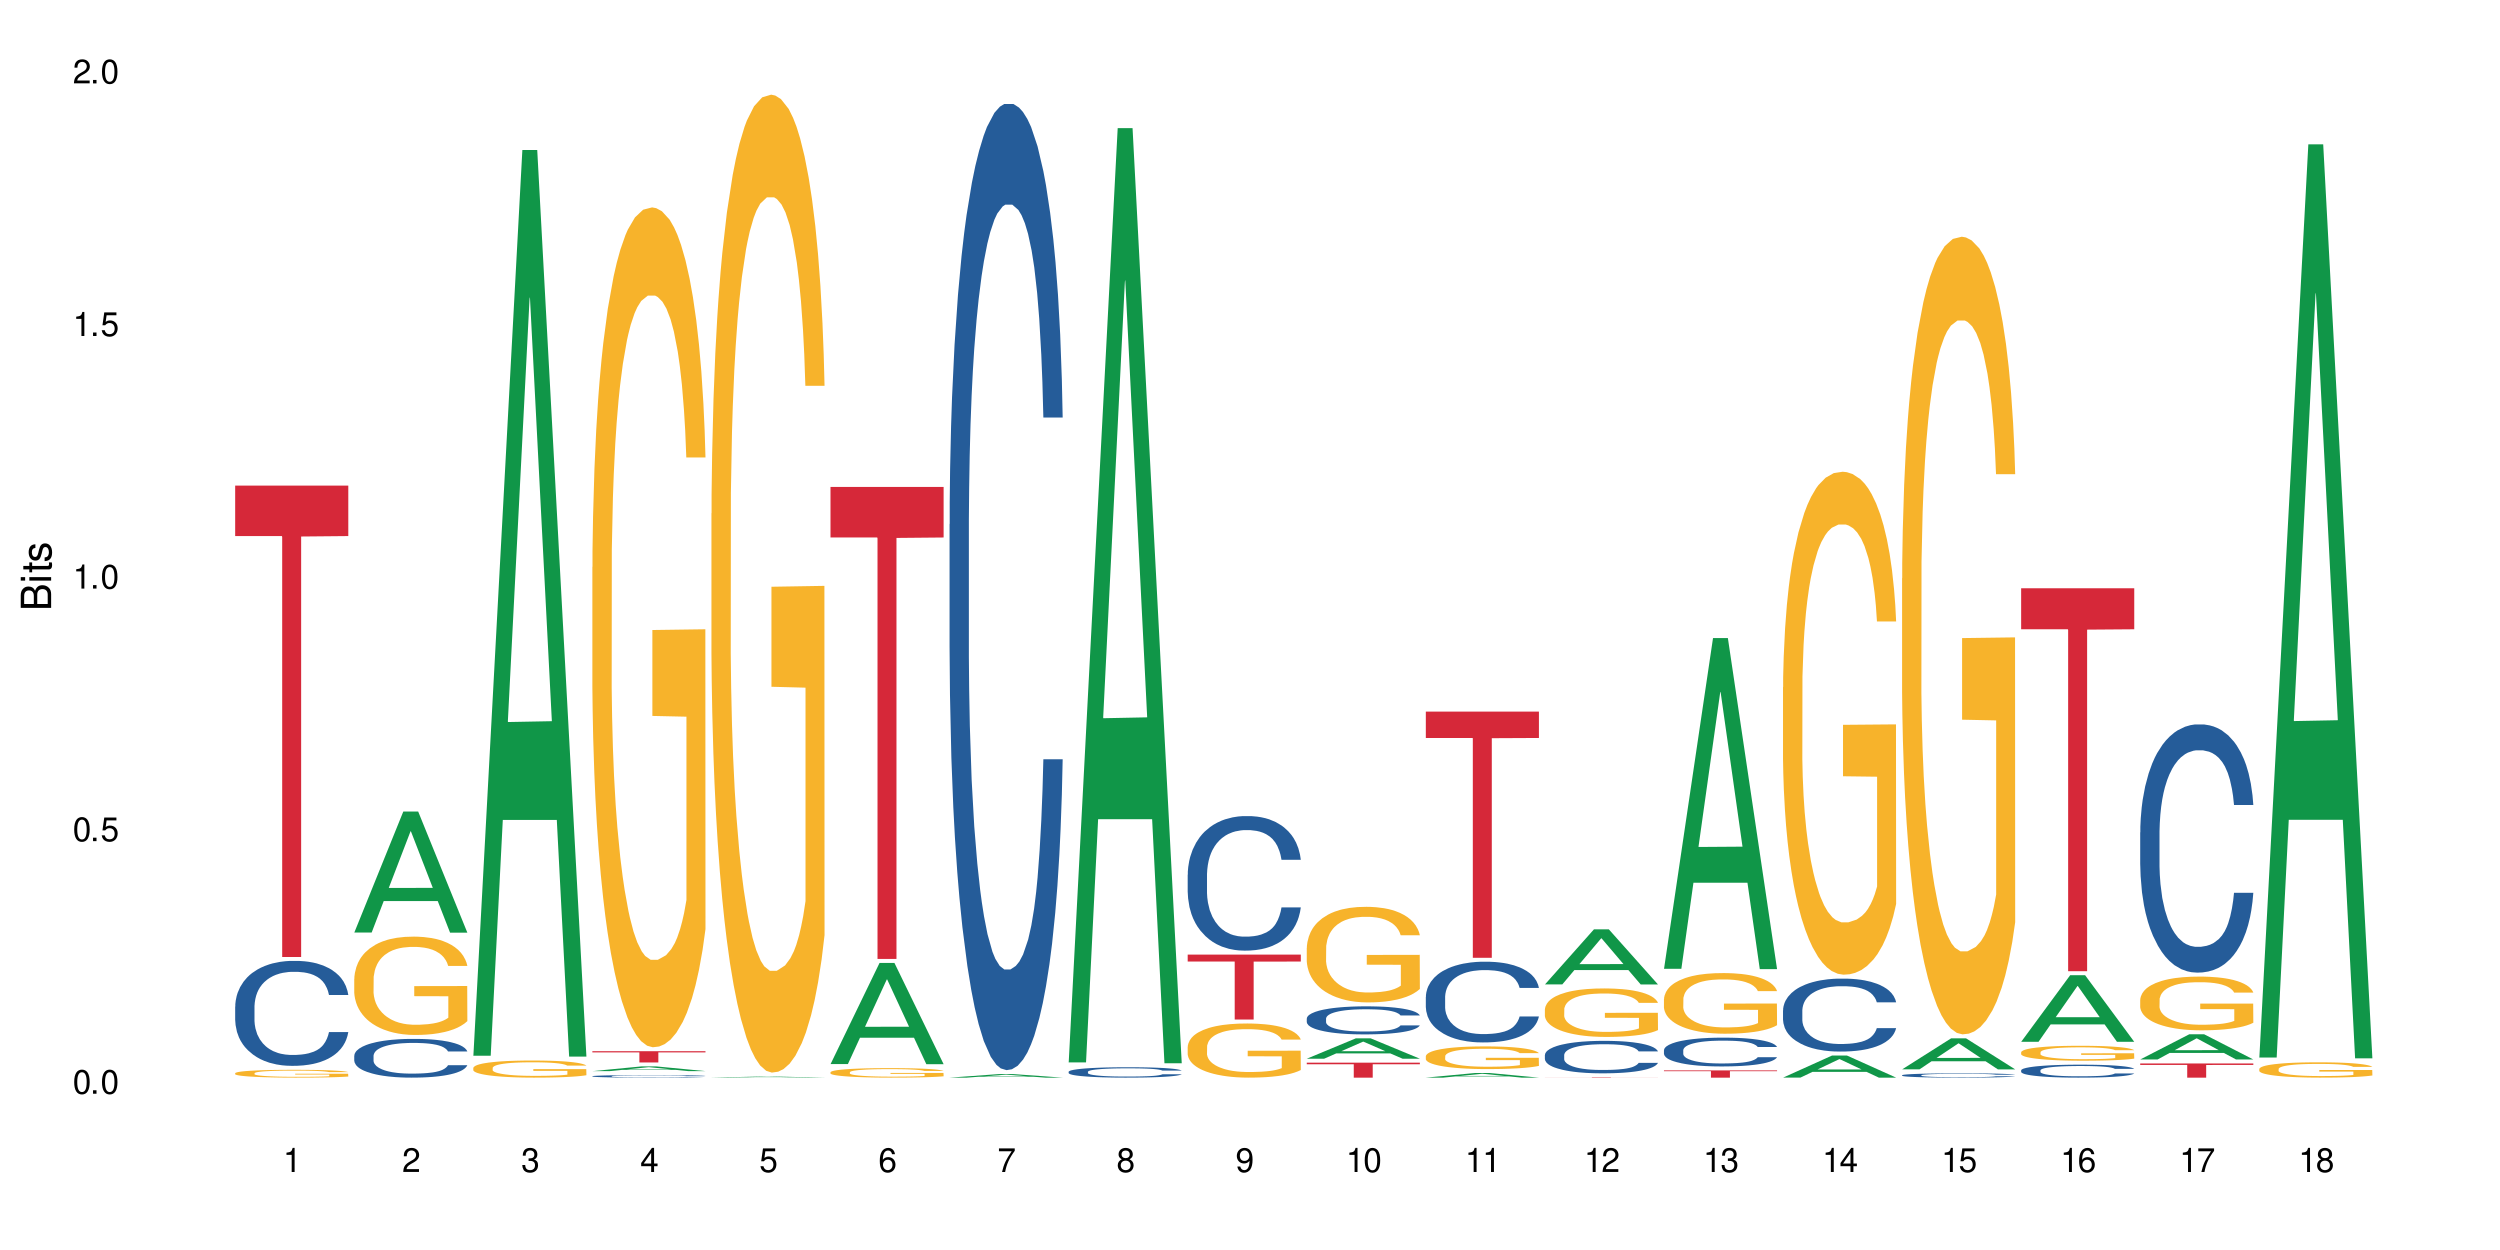 <?xml version="1.0" encoding="UTF-8"?>
<svg xmlns="http://www.w3.org/2000/svg" xmlns:xlink="http://www.w3.org/1999/xlink" width="720" height="360" viewBox="0 0 720 360">
<defs>
<g>
<g id="glyph-0-0">
</g>
<g id="glyph-0-1">
<path d="M 2.641 -6.938 C 2 -6.938 1.422 -6.656 1.078 -6.172 C 0.641 -5.562 0.406 -4.641 0.406 -3.359 C 0.406 -1.016 1.188 0.219 2.641 0.219 C 4.078 0.219 4.859 -1.016 4.859 -3.297 C 4.859 -4.641 4.656 -5.547 4.203 -6.172 C 3.844 -6.656 3.281 -6.938 2.641 -6.938 Z M 2.641 -6.188 C 3.547 -6.188 4 -5.25 4 -3.375 C 4 -1.406 3.562 -0.484 2.625 -0.484 C 1.734 -0.484 1.281 -1.438 1.281 -3.344 C 1.281 -5.25 1.734 -6.188 2.641 -6.188 Z M 2.641 -6.188 "/>
</g>
<g id="glyph-0-2">
<path d="M 1.828 -1 L 0.828 -1 L 0.828 0 L 1.828 0 Z M 1.828 -1 "/>
</g>
<g id="glyph-0-3">
<path d="M 4.562 -6.797 L 1.062 -6.797 L 0.547 -3.094 L 1.328 -3.094 C 1.719 -3.562 2.047 -3.734 2.578 -3.734 C 3.484 -3.734 4.062 -3.109 4.062 -2.094 C 4.062 -1.125 3.484 -0.531 2.578 -0.531 C 1.828 -0.531 1.375 -0.906 1.188 -1.672 L 0.328 -1.672 C 0.453 -1.109 0.547 -0.844 0.75 -0.594 C 1.125 -0.078 1.828 0.219 2.594 0.219 C 3.969 0.219 4.922 -0.781 4.922 -2.219 C 4.922 -3.562 4.031 -4.484 2.719 -4.484 C 2.25 -4.484 1.859 -4.359 1.469 -4.062 L 1.734 -5.969 L 4.562 -5.969 Z M 4.562 -6.797 "/>
</g>
<g id="glyph-0-4">
<path d="M 2.484 -4.938 L 2.484 0 L 3.328 0 L 3.328 -6.938 L 2.766 -6.938 C 2.469 -5.875 2.281 -5.734 0.984 -5.562 L 0.984 -4.938 Z M 2.484 -4.938 "/>
</g>
<g id="glyph-0-5">
<path d="M 4.859 -0.828 L 1.281 -0.828 C 1.359 -1.406 1.672 -1.781 2.5 -2.281 L 3.469 -2.828 C 4.406 -3.344 4.906 -4.062 4.906 -4.906 C 4.906 -5.484 4.672 -6.031 4.266 -6.406 C 3.859 -6.766 3.375 -6.938 2.719 -6.938 C 1.859 -6.938 1.219 -6.625 0.844 -6.031 C 0.609 -5.672 0.5 -5.234 0.484 -4.531 L 1.328 -4.531 C 1.359 -5.016 1.406 -5.281 1.531 -5.516 C 1.75 -5.938 2.188 -6.203 2.703 -6.203 C 3.469 -6.203 4.031 -5.641 4.031 -4.891 C 4.031 -4.344 3.719 -3.859 3.125 -3.516 L 2.234 -3 C 0.812 -2.172 0.406 -1.531 0.328 -0.016 L 4.859 -0.016 Z M 4.859 -0.828 "/>
</g>
<g id="glyph-0-6">
<path d="M 2.125 -3.188 L 2.578 -3.188 C 3.5 -3.188 3.984 -2.766 3.984 -1.922 C 3.984 -1.062 3.469 -0.531 2.594 -0.531 C 1.656 -0.531 1.203 -1 1.156 -2.016 L 0.312 -2.016 C 0.344 -1.453 0.438 -1.094 0.609 -0.781 C 0.953 -0.109 1.625 0.219 2.547 0.219 C 3.953 0.219 4.859 -0.625 4.859 -1.938 C 4.859 -2.828 4.516 -3.297 3.703 -3.594 C 4.344 -3.844 4.656 -4.328 4.656 -5.031 C 4.656 -6.219 3.875 -6.938 2.578 -6.938 C 1.203 -6.938 0.484 -6.172 0.453 -4.703 L 1.297 -4.703 C 1.312 -5.125 1.344 -5.359 1.453 -5.578 C 1.641 -5.969 2.062 -6.203 2.594 -6.203 C 3.344 -6.203 3.797 -5.75 3.797 -5 C 3.797 -4.516 3.609 -4.219 3.25 -4.047 C 3.016 -3.953 2.703 -3.922 2.125 -3.906 Z M 2.125 -3.188 "/>
</g>
<g id="glyph-0-7">
<path d="M 3.141 -1.672 L 3.141 0 L 3.984 0 L 3.984 -1.672 L 4.984 -1.672 L 4.984 -2.438 L 3.984 -2.438 L 3.984 -6.938 L 3.359 -6.938 L 0.266 -2.578 L 0.266 -1.672 Z M 3.141 -2.438 L 1 -2.438 L 3.141 -5.5 Z M 3.141 -2.438 "/>
</g>
<g id="glyph-0-8">
<path d="M 4.781 -5.125 C 4.609 -6.266 3.891 -6.938 2.844 -6.938 C 2.094 -6.938 1.422 -6.578 1.031 -5.953 C 0.594 -5.266 0.406 -4.422 0.406 -3.172 C 0.406 -2 0.578 -1.25 0.984 -0.641 C 1.359 -0.078 1.953 0.219 2.703 0.219 C 3.984 0.219 4.922 -0.75 4.922 -2.094 C 4.922 -3.375 4.062 -4.281 2.844 -4.281 C 2.172 -4.281 1.641 -4.031 1.281 -3.516 C 1.281 -5.234 1.828 -6.188 2.797 -6.188 C 3.391 -6.188 3.797 -5.797 3.938 -5.125 Z M 2.734 -3.531 C 3.547 -3.531 4.062 -2.953 4.062 -2.031 C 4.062 -1.156 3.484 -0.531 2.703 -0.531 C 1.922 -0.531 1.328 -1.188 1.328 -2.078 C 1.328 -2.938 1.906 -3.531 2.734 -3.531 Z M 2.734 -3.531 "/>
</g>
<g id="glyph-0-9">
<path d="M 4.984 -6.797 L 0.438 -6.797 L 0.438 -5.969 L 4.109 -5.969 C 2.5 -3.656 1.828 -2.234 1.328 0 L 2.219 0 C 2.594 -2.172 3.453 -4.047 4.984 -6.094 Z M 4.984 -6.797 "/>
</g>
<g id="glyph-0-10">
<path d="M 3.75 -3.656 C 4.469 -4.094 4.688 -4.438 4.688 -5.078 C 4.688 -6.172 3.844 -6.938 2.641 -6.938 C 1.438 -6.938 0.594 -6.172 0.594 -5.094 C 0.594 -4.438 0.812 -4.094 1.516 -3.656 C 0.734 -3.266 0.359 -2.703 0.359 -1.922 C 0.359 -0.656 1.281 0.219 2.641 0.219 C 3.984 0.219 4.922 -0.656 4.922 -1.922 C 4.922 -2.703 4.531 -3.266 3.75 -3.656 Z M 2.641 -6.188 C 3.359 -6.188 3.812 -5.75 3.812 -5.062 C 3.812 -4.406 3.344 -3.984 2.641 -3.984 C 1.922 -3.984 1.453 -4.406 1.453 -5.078 C 1.453 -5.75 1.922 -6.188 2.641 -6.188 Z M 2.641 -3.266 C 3.484 -3.266 4.062 -2.719 4.062 -1.906 C 4.062 -1.078 3.484 -0.531 2.625 -0.531 C 1.797 -0.531 1.219 -1.094 1.219 -1.906 C 1.219 -2.719 1.781 -3.266 2.641 -3.266 Z M 2.641 -3.266 "/>
</g>
<g id="glyph-0-11">
<path d="M 0.516 -1.578 C 0.672 -0.453 1.406 0.219 2.438 0.219 C 3.188 0.219 3.859 -0.141 4.266 -0.766 C 4.688 -1.453 4.891 -2.297 4.891 -3.547 C 4.891 -4.719 4.703 -5.453 4.312 -6.078 C 3.938 -6.641 3.344 -6.938 2.594 -6.938 C 1.297 -6.938 0.359 -5.969 0.359 -4.625 C 0.359 -3.344 1.234 -2.453 2.453 -2.453 C 3.094 -2.453 3.578 -2.672 4.016 -3.203 C 4 -1.484 3.469 -0.531 2.5 -0.531 C 1.906 -0.531 1.484 -0.906 1.359 -1.578 Z M 2.578 -6.203 C 3.375 -6.203 3.969 -5.531 3.969 -4.641 C 3.969 -3.797 3.391 -3.188 2.547 -3.188 C 1.734 -3.188 1.234 -3.766 1.234 -4.688 C 1.234 -5.562 1.797 -6.203 2.578 -6.203 Z M 2.578 -6.203 "/>
</g>
<g id="glyph-1-0">
</g>
<g id="glyph-1-1">
<path d="M 0 -0.953 L 0 -4.891 C 0 -5.719 -0.234 -6.344 -0.734 -6.797 C -1.188 -7.234 -1.812 -7.469 -2.5 -7.469 C -3.547 -7.469 -4.188 -7 -4.625 -5.875 C -4.984 -6.688 -5.625 -7.094 -6.531 -7.094 C -7.172 -7.094 -7.734 -6.859 -8.141 -6.391 C -8.562 -5.922 -8.75 -5.344 -8.75 -4.5 L -8.75 -0.953 Z M -4.984 -2.062 L -7.766 -2.062 L -7.766 -4.219 C -7.766 -4.844 -7.688 -5.203 -7.453 -5.5 C -7.219 -5.812 -6.859 -5.969 -6.375 -5.969 C -5.891 -5.969 -5.531 -5.812 -5.297 -5.5 C -5.062 -5.203 -4.984 -4.844 -4.984 -4.219 Z M -0.984 -2.062 L -4 -2.062 L -4 -4.781 C -4 -5.766 -3.438 -6.359 -2.484 -6.359 C -1.547 -6.359 -0.984 -5.766 -0.984 -4.781 Z M -0.984 -2.062 "/>
</g>
<g id="glyph-1-2">
<path d="M -6.281 -1.797 L -6.281 -0.797 L 0 -0.797 L 0 -1.797 Z M -8.75 -1.797 L -8.75 -0.797 L -7.484 -0.797 L -7.484 -1.797 Z M -8.75 -1.797 "/>
</g>
<g id="glyph-1-3">
<path d="M -6.281 -3.047 L -6.281 -2.016 L -8.016 -2.016 L -8.016 -1.016 L -6.281 -1.016 L -6.281 -0.172 L -5.469 -0.172 L -5.469 -1.016 L -0.719 -1.016 C -0.078 -1.016 0.281 -1.453 0.281 -2.234 C 0.281 -2.5 0.25 -2.719 0.188 -3.047 L -0.641 -3.047 C -0.609 -2.906 -0.594 -2.766 -0.594 -2.562 C -0.594 -2.141 -0.719 -2.016 -1.156 -2.016 L -5.469 -2.016 L -5.469 -3.047 Z M -6.281 -3.047 "/>
</g>
<g id="glyph-1-4">
<path d="M -4.531 -5.25 C -5.766 -5.25 -6.469 -4.422 -6.469 -2.969 C -6.469 -1.516 -5.719 -0.562 -4.547 -0.562 C -3.562 -0.562 -3.094 -1.062 -2.734 -2.562 L -2.516 -3.484 C -2.344 -4.188 -2.094 -4.469 -1.641 -4.469 C -1.047 -4.469 -0.641 -3.875 -0.641 -3 C -0.641 -2.453 -0.797 -2 -1.062 -1.75 C -1.25 -1.594 -1.422 -1.531 -1.875 -1.469 L -1.875 -0.406 C -0.422 -0.453 0.281 -1.266 0.281 -2.922 C 0.281 -4.5 -0.5 -5.516 -1.719 -5.516 C -2.656 -5.516 -3.172 -4.984 -3.469 -3.734 L -3.703 -2.766 C -3.891 -1.953 -4.156 -1.609 -4.594 -1.609 C -5.188 -1.609 -5.547 -2.125 -5.547 -2.938 C -5.547 -3.75 -5.203 -4.172 -4.531 -4.203 Z M -4.531 -5.25 "/>
</g>
</g>
</defs>
<rect x="-72" y="-36" width="864" height="432" fill="rgb(100%, 100%, 100%)" fill-opacity="1"/>
<path fill-rule="nonzero" fill="rgb(14.51%, 36.078%, 60%)" fill-opacity="1" d="M 67.73 289.895 L 67.77 289.867 L 67.77 289.203 L 67.891 288.156 L 68.168 286.828 L 68.445 285.918 L 69.16 284.285 L 70.152 282.711 L 71.188 281.496 L 71.941 280.777 L 72.617 280.227 L 74.168 279.203 L 75.16 278.68 L 76.234 278.207 L 77.543 277.738 L 78.496 277.461 L 80.641 277.02 L 82.23 276.828 L 83.461 276.746 L 86.125 276.746 L 87.715 276.855 L 88.867 276.992 L 90.137 277.215 L 91.211 277.461 L 93.078 278.07 L 94.746 278.844 L 95.5 279.285 L 96.691 280.145 L 97.605 280.973 L 98.242 281.691 L 98.957 282.711 L 99.594 283.957 L 100.07 285.363 L 100.309 286.551 L 94.746 286.551 L 94.469 285.445 L 94.148 284.59 L 93.555 283.457 L 92.957 282.656 L 92.125 281.855 L 91.367 281.332 L 90.336 280.805 L 89.422 280.473 L 88.469 280.227 L 87.555 280.059 L 85.809 279.895 L 83.781 279.895 L 83.027 279.949 L 81.477 280.172 L 80.641 280.363 L 79.449 280.75 L 78.617 281.109 L 77.621 281.664 L 76.949 282.133 L 76.113 282.852 L 75.516 283.484 L 74.844 284.398 L 74.445 285.09 L 74.086 285.863 L 73.77 286.773 L 73.531 287.738 L 73.371 288.762 L 73.293 289.758 L 73.293 294.039 L 73.371 295.035 L 73.57 296.195 L 74.086 297.879 L 74.844 299.344 L 75.715 300.504 L 76.551 301.332 L 77.027 301.719 L 77.664 302.16 L 78.656 302.715 L 80.086 303.266 L 80.922 303.488 L 82.191 303.707 L 83.504 303.82 L 85.25 303.82 L 86.801 303.707 L 87.832 303.57 L 88.906 303.352 L 90.375 302.879 L 91.289 302.438 L 92.082 301.914 L 92.68 301.387 L 93.078 300.945 L 93.672 300.09 L 94.148 299.148 L 94.508 298.184 L 94.746 297.242 L 100.309 297.242 L 100.07 298.348 L 99.711 299.426 L 99.355 300.227 L 98.797 301.195 L 98.16 302.051 L 97.246 303.02 L 96.492 303.652 L 95.5 304.344 L 94.586 304.871 L 93.594 305.34 L 92.125 305.891 L 91.168 306.168 L 90.137 306.418 L 88.906 306.637 L 87.355 306.832 L 85.688 306.941 L 84.137 306.969 L 82.469 306.914 L 81.238 306.805 L 79.609 306.555 L 77.582 306.059 L 76.113 305.531 L 74.961 305.008 L 73.969 304.453 L 72.855 303.707 L 71.426 302.492 L 70.551 301.555 L 69.957 300.781 L 69.281 299.703 L 68.805 298.734 L 68.246 297.188 L 67.852 295.227 L 67.73 293.707 Z M 67.73 289.895 "/>
<path fill-rule="nonzero" fill="rgb(96.863%, 70.196%, 16.863%)" fill-opacity="1" d="M 67.73 309.07 L 67.77 309.07 L 67.77 309.027 L 67.93 308.934 L 68.328 308.809 L 68.844 308.703 L 69.398 308.621 L 69.758 308.578 L 70.352 308.516 L 70.871 308.469 L 72.18 308.379 L 73.848 308.293 L 74.762 308.254 L 75.797 308.219 L 77.266 308.18 L 77.941 308.164 L 80.008 308.133 L 82.352 308.113 L 84.934 308.105 L 86.125 308.109 L 87.754 308.117 L 89.977 308.141 L 91.25 308.16 L 92.242 308.18 L 93.273 308.207 L 94.547 308.246 L 95.738 308.297 L 96.691 308.348 L 97.645 308.41 L 98.441 308.473 L 99.113 308.547 L 99.711 308.633 L 100.07 308.703 L 100.309 308.777 L 94.785 308.777 L 94.469 308.703 L 94.109 308.648 L 93.516 308.582 L 92.918 308.531 L 92.32 308.492 L 91.211 308.438 L 90.258 308.406 L 89.062 308.379 L 87.914 308.359 L 86.602 308.348 L 85.809 308.344 L 83.699 308.344 L 81.793 308.355 L 80.684 308.375 L 79.887 308.391 L 78.773 308.422 L 78.102 308.445 L 77.703 308.461 L 76.512 308.527 L 75.715 308.582 L 75.277 308.621 L 74.723 308.684 L 74.324 308.738 L 73.887 308.82 L 73.648 308.883 L 73.332 309.023 L 73.293 309.395 L 73.41 309.473 L 73.648 309.559 L 73.969 309.629 L 74.445 309.711 L 74.922 309.77 L 75.754 309.848 L 76.473 309.902 L 77.027 309.938 L 78.102 309.992 L 78.535 310.012 L 79.57 310.047 L 80.641 310.078 L 81.953 310.102 L 82.945 310.113 L 84.535 310.125 L 86.562 310.125 L 88.945 310.113 L 90.453 310.098 L 91.488 310.078 L 92.164 310.066 L 92.996 310.043 L 93.594 310.023 L 94.148 310 L 94.824 309.965 L 94.824 309.473 L 85.012 309.469 L 85.012 309.238 L 100.266 309.238 L 100.309 310.043 L 99.473 310.098 L 98.441 310.152 L 97.445 310.191 L 96.414 310.227 L 94.945 310.266 L 93.754 310.293 L 91.926 310.32 L 90.258 310.34 L 88.508 310.352 L 86.957 310.355 L 85.133 310.359 L 83.504 310.355 L 81.754 310.344 L 80.363 310.328 L 79.094 310.305 L 77.82 310.277 L 76.234 310.234 L 75.199 310.199 L 74.129 310.156 L 73.055 310.105 L 72.102 310.051 L 71.465 310.008 L 70.828 309.957 L 70.152 309.895 L 69.52 309.828 L 69.043 309.762 L 68.605 309.691 L 68.289 309.621 L 67.969 309.531 L 67.809 309.457 L 67.73 309.391 Z M 67.73 309.07 "/>
<path fill-rule="nonzero" fill="rgb(83.922%, 15.686%, 22.353%)" fill-opacity="1" d="M 67.73 139.855 L 100.309 139.855 L 100.309 154.387 L 86.73 154.516 L 86.73 275.609 L 81.27 275.609 L 81.27 154.641 L 81.188 154.387 L 67.73 154.387 Z M 67.73 139.855 "/>
<path fill-rule="nonzero" fill="rgb(6.275%, 58.824%, 28.235%)" fill-opacity="1" d="M 102.023 268.578 L 102.055 268.543 L 116.152 233.719 L 120.434 233.719 L 134.598 268.609 L 129.621 268.609 L 126.07 259.504 L 110.512 259.504 L 107.035 268.578 L 102.023 268.578 L 112.012 255.734 L 124.645 255.703 L 118.344 239.422 L 118.273 239.387 L 118.207 239.484 L 111.977 255.703 L 112.012 255.734 Z M 102.023 268.578 "/>
<path fill-rule="nonzero" fill="rgb(14.51%, 36.078%, 60%)" fill-opacity="1" d="M 102.023 304.059 L 102.062 304.051 L 102.062 303.805 L 102.18 303.418 L 102.457 302.93 L 102.738 302.59 L 103.453 301.988 L 104.445 301.41 L 105.477 300.961 L 106.234 300.695 L 106.906 300.492 L 108.457 300.113 L 109.449 299.922 L 110.523 299.746 L 111.836 299.574 L 112.789 299.473 L 114.934 299.309 L 116.523 299.238 L 117.754 299.207 L 120.414 299.207 L 122.004 299.246 L 123.156 299.297 L 124.426 299.379 L 125.5 299.473 L 127.367 299.695 L 129.035 299.98 L 129.789 300.145 L 130.98 300.461 L 131.895 300.766 L 132.531 301.031 L 133.246 301.41 L 133.883 301.867 L 134.359 302.387 L 134.598 302.824 L 129.035 302.824 L 128.758 302.418 L 128.441 302.102 L 127.844 301.684 L 127.25 301.387 L 126.414 301.094 L 125.66 300.898 L 124.625 300.707 L 123.711 300.582 L 122.758 300.492 L 121.844 300.43 L 120.098 300.367 L 118.07 300.367 L 117.316 300.391 L 115.766 300.473 L 114.934 300.543 L 113.742 300.684 L 112.906 300.816 L 111.914 301.023 L 111.238 301.195 L 110.402 301.461 L 109.809 301.695 L 109.133 302.031 L 108.734 302.285 L 108.379 302.57 L 108.059 302.906 L 107.82 303.266 L 107.664 303.641 L 107.582 304.008 L 107.582 305.59 L 107.664 305.957 L 107.863 306.383 L 108.379 307.004 L 109.133 307.547 L 110.008 307.973 L 110.84 308.281 L 111.316 308.422 L 111.953 308.586 L 112.945 308.789 L 114.375 308.992 L 115.211 309.074 L 116.48 309.156 L 117.793 309.195 L 119.543 309.195 L 121.09 309.156 L 122.125 309.105 L 123.195 309.023 L 124.664 308.852 L 125.578 308.688 L 126.375 308.492 L 126.969 308.301 L 127.367 308.137 L 127.965 307.82 L 128.441 307.473 L 128.797 307.117 L 129.035 306.77 L 134.598 306.77 L 134.359 307.18 L 134 307.578 L 133.645 307.871 L 133.09 308.23 L 132.453 308.543 L 131.539 308.902 L 130.785 309.137 L 129.789 309.391 L 128.875 309.586 L 127.883 309.758 L 126.414 309.961 L 125.461 310.062 L 124.426 310.156 L 123.195 310.238 L 121.648 310.309 L 119.977 310.348 L 118.43 310.359 L 116.762 310.34 L 115.527 310.297 L 113.898 310.207 L 111.875 310.023 L 110.402 309.828 L 109.25 309.637 L 108.258 309.434 L 107.145 309.156 L 105.715 308.707 L 104.844 308.363 L 104.246 308.074 L 103.57 307.68 L 103.094 307.32 L 102.539 306.75 L 102.141 306.027 L 102.023 305.465 Z M 102.023 304.059 "/>
<path fill-rule="nonzero" fill="rgb(96.863%, 70.196%, 16.863%)" fill-opacity="1" d="M 102.023 281.879 L 102.062 281.852 L 102.062 281.336 L 102.219 280.172 L 102.617 278.566 L 103.133 277.246 L 103.691 276.215 L 104.047 275.668 L 104.645 274.895 L 105.16 274.324 L 106.473 273.16 L 108.141 272.074 L 109.055 271.609 L 110.086 271.168 L 111.555 270.676 L 112.23 270.496 L 114.297 270.082 L 116.641 269.824 L 119.223 269.746 L 120.414 269.773 L 122.043 269.875 L 124.27 270.16 L 125.539 270.418 L 126.531 270.676 L 127.566 271.016 L 128.836 271.531 L 130.027 272.152 L 130.98 272.773 L 131.938 273.547 L 132.73 274.375 L 133.406 275.281 L 134 276.367 L 134.359 277.273 L 134.598 278.18 L 129.074 278.18 L 128.758 277.273 L 128.398 276.574 L 127.805 275.723 L 127.207 275.102 L 126.613 274.609 L 125.5 273.938 L 124.547 273.523 L 123.355 273.16 L 122.203 272.93 L 120.891 272.773 L 120.098 272.723 L 117.992 272.723 L 116.086 272.902 L 114.973 273.109 L 114.18 273.316 L 113.066 273.703 L 112.391 274.016 L 111.992 274.223 L 110.801 275.023 L 110.008 275.746 L 109.57 276.238 L 109.012 277.016 L 108.617 277.715 L 108.18 278.746 L 107.941 279.523 L 107.621 281.281 L 107.582 285.938 L 107.703 286.922 L 107.941 287.98 L 108.258 288.914 L 108.734 289.895 L 109.211 290.645 L 110.047 291.656 L 110.762 292.328 L 111.316 292.766 L 112.391 293.465 L 112.828 293.699 L 113.859 294.164 L 114.934 294.527 L 116.242 294.836 L 117.238 294.992 L 118.824 295.121 L 120.852 295.121 L 123.234 294.965 L 124.746 294.758 L 125.777 294.551 L 126.453 294.371 L 127.289 294.086 L 127.883 293.828 L 128.441 293.543 L 129.117 293.105 L 129.117 286.922 L 119.301 286.895 L 119.301 284 L 134.559 283.973 L 134.598 294.086 L 133.762 294.785 L 132.73 295.457 L 131.738 295.977 L 130.703 296.414 L 129.234 296.906 L 128.043 297.215 L 126.215 297.578 L 124.547 297.812 L 122.797 297.965 L 121.25 298.043 L 119.422 298.07 L 117.793 298.02 L 116.047 297.863 L 114.656 297.656 L 113.383 297.398 L 112.113 297.062 L 110.523 296.52 L 109.488 296.078 L 108.418 295.535 L 107.344 294.887 L 106.391 294.191 L 105.754 293.648 L 105.121 293.027 L 104.445 292.25 L 103.809 291.371 L 103.332 290.57 L 102.895 289.664 L 102.578 288.809 L 102.262 287.645 L 102.102 286.715 L 102.023 285.914 Z M 102.023 281.879 "/>
<path fill-rule="nonzero" fill="rgb(6.275%, 58.824%, 28.235%)" fill-opacity="1" d="M 136.312 304.047 L 136.348 303.801 L 150.441 43.203 L 154.723 43.203 L 168.887 304.293 L 163.91 304.293 L 160.359 236.141 L 144.805 236.141 L 141.324 304.047 L 136.312 304.047 L 146.301 207.945 L 158.934 207.703 L 152.637 85.859 L 152.566 85.613 L 152.496 86.352 L 146.266 207.703 L 146.301 207.945 Z M 136.312 304.047 "/>
<path fill-rule="nonzero" fill="rgb(96.863%, 70.196%, 16.863%)" fill-opacity="1" d="M 136.312 307.539 L 136.352 307.535 L 136.352 307.445 L 136.512 307.242 L 136.906 306.965 L 137.426 306.734 L 137.98 306.555 L 138.34 306.461 L 138.934 306.324 L 139.449 306.227 L 140.762 306.023 L 142.43 305.836 L 143.344 305.754 L 144.375 305.676 L 145.848 305.59 L 146.523 305.559 L 148.586 305.488 L 150.93 305.441 L 153.516 305.43 L 154.707 305.434 L 156.336 305.453 L 158.559 305.5 L 159.832 305.547 L 160.824 305.59 L 161.855 305.648 L 163.129 305.738 L 164.32 305.848 L 165.273 305.957 L 166.227 306.09 L 167.02 306.234 L 167.695 306.395 L 168.293 306.582 L 168.648 306.738 L 168.887 306.898 L 163.367 306.898 L 163.047 306.738 L 162.691 306.617 L 162.094 306.469 L 161.5 306.363 L 160.902 306.277 L 159.789 306.16 L 158.836 306.086 L 157.645 306.023 L 156.492 305.984 L 155.184 305.957 L 154.387 305.945 L 152.281 305.945 L 150.375 305.98 L 149.262 306.016 L 148.469 306.051 L 147.355 306.117 L 146.68 306.172 L 146.285 306.207 L 145.09 306.348 L 144.297 306.473 L 143.859 306.559 L 143.305 306.695 L 142.906 306.816 L 142.469 306.996 L 142.23 307.133 L 141.914 307.438 L 141.875 308.246 L 141.992 308.418 L 142.23 308.602 L 142.551 308.766 L 143.027 308.938 L 143.504 309.066 L 144.336 309.242 L 145.051 309.359 L 145.609 309.438 L 146.68 309.559 L 147.117 309.598 L 148.152 309.68 L 149.223 309.742 L 150.535 309.797 L 151.527 309.824 L 153.117 309.848 L 155.145 309.848 L 157.527 309.82 L 159.035 309.781 L 160.07 309.746 L 160.742 309.715 L 161.578 309.668 L 162.176 309.621 L 162.73 309.57 L 163.406 309.496 L 163.406 308.418 L 153.594 308.414 L 153.594 307.91 L 168.848 307.906 L 168.887 309.668 L 168.055 309.789 L 167.02 309.906 L 166.027 309.996 L 164.996 310.07 L 163.523 310.156 L 162.332 310.211 L 160.504 310.273 L 158.836 310.312 L 157.09 310.34 L 155.539 310.355 L 153.711 310.359 L 152.082 310.352 L 150.336 310.324 L 148.945 310.289 L 147.676 310.242 L 146.402 310.184 L 144.812 310.09 L 143.781 310.012 L 142.707 309.918 L 141.637 309.805 L 140.684 309.684 L 140.047 309.59 L 139.41 309.48 L 138.734 309.348 L 138.102 309.191 L 137.625 309.055 L 137.188 308.895 L 136.867 308.746 L 136.551 308.547 L 136.391 308.383 L 136.312 308.242 Z M 136.312 307.539 "/>
<path fill-rule="nonzero" fill="rgb(6.275%, 58.824%, 28.235%)" fill-opacity="1" d="M 170.602 308.484 L 170.637 308.484 L 184.734 307.125 L 189.016 307.125 L 203.18 308.484 L 198.203 308.484 L 194.652 308.129 L 179.094 308.129 L 175.613 308.484 L 170.602 308.484 L 180.59 307.984 L 193.227 307.98 L 186.926 307.348 L 186.855 307.344 L 186.785 307.348 L 180.555 307.98 L 180.59 307.984 Z M 170.602 308.484 "/>
<path fill-rule="nonzero" fill="rgb(14.51%, 36.078%, 60%)" fill-opacity="1" d="M 170.602 309.941 L 170.641 309.941 L 170.641 309.926 L 170.762 309.902 L 171.039 309.867 L 171.316 309.848 L 172.031 309.805 L 173.027 309.77 L 174.059 309.738 L 174.812 309.719 L 175.488 309.707 L 177.039 309.684 L 178.031 309.668 L 179.105 309.656 L 180.414 309.645 L 181.367 309.641 L 183.516 309.629 L 185.102 309.625 L 186.336 309.621 L 188.996 309.621 L 190.586 309.625 L 191.738 309.629 L 193.008 309.633 L 194.082 309.641 L 195.949 309.656 L 197.617 309.672 L 198.371 309.684 L 199.562 309.703 L 200.477 309.727 L 201.113 309.742 L 201.828 309.77 L 202.465 309.797 L 202.941 309.832 L 203.18 309.863 L 197.617 309.863 L 197.34 309.836 L 197.02 309.812 L 196.426 309.785 L 195.828 309.766 L 194.996 309.746 L 194.238 309.734 L 193.207 309.723 L 192.293 309.715 L 191.34 309.707 L 190.426 309.703 L 188.68 309.699 L 185.898 309.699 L 184.348 309.707 L 183.516 309.711 L 182.32 309.719 L 181.488 309.73 L 180.496 309.742 L 179.82 309.754 L 178.984 309.77 L 178.391 309.785 L 177.715 309.809 L 177.316 309.824 L 176.957 309.844 L 176.641 309.867 L 176.402 309.891 L 176.242 309.914 L 176.164 309.941 L 176.164 310.043 L 176.242 310.066 L 176.441 310.098 L 176.957 310.137 L 177.715 310.172 L 178.586 310.203 L 179.422 310.223 L 179.898 310.23 L 180.535 310.242 L 181.527 310.254 L 182.957 310.27 L 183.793 310.273 L 185.062 310.281 L 189.672 310.281 L 190.703 310.277 L 191.777 310.27 L 193.246 310.258 L 194.16 310.25 L 194.957 310.234 L 195.551 310.223 L 195.949 310.211 L 196.543 310.191 L 197.02 310.168 L 197.379 310.145 L 197.617 310.121 L 203.18 310.121 L 202.941 310.148 L 202.582 310.176 L 202.227 310.195 L 201.668 310.219 L 201.035 310.238 L 200.121 310.262 L 199.363 310.277 L 198.371 310.297 L 197.457 310.309 L 196.465 310.32 L 194.996 310.332 L 194.043 310.34 L 193.008 310.348 L 191.777 310.352 L 190.227 310.355 L 188.559 310.359 L 185.34 310.359 L 184.109 310.355 L 182.48 310.348 L 180.453 310.336 L 178.984 310.324 L 177.832 310.312 L 176.84 310.297 L 175.727 310.281 L 174.297 310.25 L 173.422 310.227 L 172.828 310.207 L 172.152 310.184 L 171.676 310.16 L 171.117 310.121 L 170.723 310.074 L 170.602 310.035 Z M 170.602 309.941 "/>
<path fill-rule="nonzero" fill="rgb(96.863%, 70.196%, 16.863%)" fill-opacity="1" d="M 170.602 163.332 L 170.641 163.109 L 170.641 158.691 L 170.801 148.754 L 171.199 135.059 L 171.715 123.793 L 172.27 114.957 L 172.629 110.316 L 173.227 103.691 L 173.742 98.832 L 175.051 88.891 L 176.719 79.613 L 177.633 75.637 L 178.668 71.883 L 180.137 67.684 L 180.812 66.137 L 182.879 62.602 L 185.223 60.395 L 187.805 59.73 L 188.996 59.953 L 190.625 60.836 L 192.852 63.266 L 194.121 65.477 L 195.113 67.684 L 196.148 70.555 L 197.418 74.973 L 198.609 80.273 L 199.562 85.578 L 200.516 92.203 L 201.312 99.273 L 201.988 107.004 L 202.582 116.281 L 202.941 124.012 L 203.18 131.742 L 197.656 131.742 L 197.34 124.012 L 196.98 118.047 L 196.387 110.758 L 195.789 105.457 L 195.195 101.262 L 194.082 95.516 L 193.129 91.984 L 191.938 88.891 L 190.785 86.902 L 189.473 85.578 L 188.68 85.137 L 186.574 85.137 L 184.664 86.68 L 183.555 88.449 L 182.758 90.215 L 181.648 93.527 L 180.973 96.18 L 180.574 97.945 L 179.383 104.793 L 178.586 110.98 L 178.152 115.176 L 177.594 121.805 L 177.199 127.77 L 176.762 136.605 L 176.523 143.23 L 176.203 158.25 L 176.164 198.012 L 176.285 206.406 L 176.523 215.465 L 176.84 223.414 L 177.316 231.809 L 177.793 238.215 L 178.629 246.832 L 179.344 252.574 L 179.898 256.328 L 180.973 262.293 L 181.41 264.281 L 182.441 268.258 L 183.516 271.352 L 184.824 274 L 185.816 275.328 L 187.406 276.43 L 189.434 276.43 L 191.816 275.105 L 193.328 273.34 L 194.359 271.57 L 195.035 270.023 L 195.867 267.594 L 196.465 265.387 L 197.02 262.957 L 197.695 259.199 L 197.695 206.406 L 187.883 206.188 L 187.883 181.445 L 203.141 181.227 L 203.18 267.594 L 202.344 273.559 L 201.312 279.301 L 200.316 283.719 L 199.285 287.477 L 197.816 291.672 L 196.625 294.324 L 194.797 297.418 L 193.129 299.402 L 191.379 300.73 L 189.832 301.391 L 188.004 301.613 L 186.375 301.172 L 184.625 299.848 L 183.234 298.078 L 181.965 295.871 L 180.691 293 L 179.105 288.359 L 178.07 284.605 L 177 279.965 L 175.926 274.441 L 174.973 268.48 L 174.336 263.84 L 173.703 258.539 L 173.027 251.91 L 172.391 244.402 L 171.914 237.555 L 171.477 229.82 L 171.16 222.531 L 170.84 212.594 L 170.684 204.641 L 170.602 197.793 Z M 170.602 163.332 "/>
<path fill-rule="nonzero" fill="rgb(83.922%, 15.686%, 22.353%)" fill-opacity="1" d="M 170.602 302.75 L 203.18 302.75 L 203.18 303.098 L 189.602 303.098 L 189.602 305.984 L 184.141 305.984 L 184.141 303.102 L 184.062 303.098 L 170.602 303.098 Z M 170.602 302.75 "/>
<path fill-rule="nonzero" fill="rgb(6.275%, 58.824%, 28.235%)" fill-opacity="1" d="M 204.895 310.359 L 204.93 310.359 L 219.023 310.043 L 223.305 310.043 L 237.469 310.359 L 232.492 310.359 L 228.941 310.277 L 213.387 310.277 L 209.906 310.359 L 204.895 310.359 L 214.883 310.242 L 227.516 310.242 L 221.215 310.094 L 221.078 310.094 L 214.848 310.242 L 214.883 310.242 Z M 204.895 310.359 "/>
<path fill-rule="nonzero" fill="rgb(96.863%, 70.196%, 16.863%)" fill-opacity="1" d="M 204.895 147.891 L 204.934 147.637 L 204.934 142.492 L 205.094 130.918 L 205.488 114.969 L 206.004 101.852 L 206.562 91.562 L 206.918 86.16 L 207.516 78.445 L 208.031 72.785 L 209.344 61.211 L 211.012 50.41 L 211.926 45.781 L 212.957 41.406 L 214.426 36.52 L 215.102 34.719 L 217.168 30.605 L 219.512 28.031 L 222.094 27.262 L 223.285 27.52 L 224.914 28.547 L 227.141 31.375 L 228.41 33.949 L 229.406 36.52 L 230.438 39.863 L 231.707 45.008 L 232.902 51.18 L 233.855 57.355 L 234.809 65.07 L 235.602 73.301 L 236.277 82.305 L 236.875 93.105 L 237.23 102.109 L 237.469 111.109 L 231.945 111.109 L 231.629 102.109 L 231.273 95.164 L 230.676 86.676 L 230.078 80.504 L 229.484 75.617 L 228.371 68.93 L 227.418 64.812 L 226.227 61.211 L 225.074 58.898 L 223.762 57.355 L 222.969 56.84 L 220.863 56.84 L 218.957 58.641 L 217.844 60.699 L 217.051 62.754 L 215.938 66.613 L 215.262 69.699 L 214.863 71.758 L 213.672 79.73 L 212.879 86.934 L 212.441 91.82 L 211.887 99.535 L 211.488 106.48 L 211.051 116.77 L 210.812 124.484 L 210.496 141.977 L 210.453 188.273 L 210.574 198.047 L 210.812 208.594 L 211.129 217.852 L 211.605 227.629 L 212.082 235.086 L 212.918 245.117 L 213.633 251.805 L 214.188 256.176 L 215.262 263.121 L 215.699 265.438 L 216.73 270.066 L 217.805 273.668 L 219.117 276.754 L 220.109 278.297 L 221.699 279.582 L 223.723 279.582 L 226.105 278.039 L 227.617 275.984 L 228.648 273.926 L 229.324 272.125 L 230.16 269.297 L 230.754 266.723 L 231.312 263.895 L 231.988 259.52 L 231.988 198.047 L 222.176 197.789 L 222.176 168.984 L 237.43 168.727 L 237.469 269.297 L 236.637 276.238 L 235.602 282.926 L 234.609 288.07 L 233.574 292.445 L 232.105 297.332 L 230.914 300.418 L 229.086 304.02 L 227.418 306.332 L 225.672 307.875 L 224.121 308.648 L 222.293 308.906 L 220.664 308.391 L 218.918 306.848 L 217.527 304.789 L 216.254 302.219 L 214.984 298.875 L 213.395 293.473 L 212.363 289.102 L 211.289 283.699 L 210.215 277.27 L 209.262 270.324 L 208.629 264.922 L 207.992 258.75 L 207.316 251.035 L 206.68 242.289 L 206.203 234.316 L 205.766 225.312 L 205.449 216.824 L 205.133 205.25 L 204.973 195.992 L 204.895 188.016 Z M 204.895 147.891 "/>
<path fill-rule="nonzero" fill="rgb(6.275%, 58.824%, 28.235%)" fill-opacity="1" d="M 239.184 306.457 L 239.219 306.43 L 253.312 277.316 L 257.594 277.316 L 271.762 306.484 L 266.781 306.484 L 263.234 298.871 L 247.676 298.871 L 244.195 306.457 L 239.184 306.457 L 249.172 295.719 L 261.805 295.691 L 255.508 282.082 L 255.438 282.055 L 255.367 282.137 L 249.137 295.691 L 249.172 295.719 Z M 239.184 306.457 "/>
<path fill-rule="nonzero" fill="rgb(96.863%, 70.196%, 16.863%)" fill-opacity="1" d="M 239.184 308.793 L 239.223 308.789 L 239.223 308.742 L 239.383 308.629 L 239.781 308.473 L 240.297 308.348 L 240.852 308.246 L 241.211 308.191 L 241.805 308.117 L 242.32 308.062 L 243.633 307.949 L 245.301 307.844 L 246.215 307.801 L 247.25 307.758 L 248.719 307.711 L 249.395 307.691 L 251.461 307.652 L 253.805 307.629 L 256.387 307.621 L 257.578 307.621 L 259.207 307.633 L 261.43 307.66 L 262.703 307.684 L 263.695 307.711 L 264.727 307.742 L 266 307.793 L 267.191 307.852 L 268.145 307.914 L 269.098 307.988 L 269.895 308.066 L 270.566 308.156 L 271.164 308.262 L 271.52 308.348 L 271.762 308.438 L 266.238 308.438 L 265.922 308.348 L 265.562 308.281 L 264.965 308.199 L 264.371 308.137 L 263.773 308.09 L 262.664 308.027 L 261.707 307.984 L 260.516 307.949 L 259.363 307.93 L 258.055 307.914 L 257.258 307.906 L 255.152 307.906 L 253.246 307.926 L 252.133 307.945 L 251.34 307.965 L 250.227 308.004 L 249.551 308.031 L 249.156 308.055 L 247.965 308.129 L 247.168 308.199 L 246.73 308.25 L 246.176 308.324 L 245.777 308.391 L 245.34 308.492 L 245.102 308.566 L 244.785 308.734 L 244.746 309.188 L 244.863 309.281 L 245.102 309.383 L 245.422 309.473 L 245.898 309.57 L 246.375 309.641 L 247.207 309.738 L 247.922 309.805 L 248.48 309.848 L 249.551 309.914 L 249.988 309.938 L 251.023 309.98 L 252.094 310.016 L 253.406 310.047 L 254.398 310.062 L 255.988 310.074 L 258.016 310.074 L 260.398 310.059 L 261.906 310.039 L 262.941 310.02 L 263.617 310 L 264.449 309.973 L 265.047 309.949 L 265.602 309.922 L 266.277 309.879 L 266.277 309.281 L 256.465 309.277 L 256.465 309 L 271.719 308.996 L 271.762 309.973 L 270.926 310.043 L 269.895 310.105 L 268.898 310.156 L 267.867 310.199 L 266.398 310.246 L 265.203 310.277 L 263.379 310.312 L 261.707 310.336 L 259.961 310.348 L 258.41 310.355 L 256.586 310.359 L 254.957 310.355 L 253.207 310.34 L 251.816 310.32 L 250.547 310.293 L 249.273 310.262 L 247.684 310.211 L 246.652 310.168 L 245.578 310.113 L 244.508 310.051 L 243.555 309.984 L 242.918 309.93 L 242.281 309.871 L 241.605 309.797 L 240.973 309.711 L 240.496 309.633 L 240.059 309.547 L 239.738 309.465 L 239.422 309.352 L 239.262 309.262 L 239.184 309.184 Z M 239.184 308.793 "/>
<path fill-rule="nonzero" fill="rgb(83.922%, 15.686%, 22.353%)" fill-opacity="1" d="M 239.184 140.246 L 271.762 140.246 L 271.762 154.797 L 258.184 154.926 L 258.184 276.18 L 252.723 276.18 L 252.723 155.055 L 252.641 154.797 L 239.184 154.797 Z M 239.184 140.246 "/>
<path fill-rule="nonzero" fill="rgb(6.275%, 58.824%, 28.235%)" fill-opacity="1" d="M 273.473 310.359 L 273.508 310.359 L 287.605 309.34 L 291.887 309.34 L 306.051 310.359 L 301.074 310.359 L 297.523 310.094 L 281.965 310.094 L 278.484 310.359 L 273.473 310.359 L 283.465 309.984 L 296.098 309.984 L 289.797 309.508 L 289.727 309.508 L 289.656 309.512 L 283.43 309.984 L 283.465 309.984 Z M 273.473 310.359 "/>
<path fill-rule="nonzero" fill="rgb(14.51%, 36.078%, 60%)" fill-opacity="1" d="M 273.473 151.02 L 273.516 150.766 L 273.516 144.66 L 273.633 134.996 L 273.91 122.789 L 274.188 114.395 L 274.906 99.391 L 275.898 84.891 L 276.93 73.699 L 277.684 67.086 L 278.359 62 L 279.91 52.59 L 280.902 47.758 L 281.977 43.434 L 283.285 39.109 L 284.242 36.566 L 286.387 32.496 L 287.977 30.715 L 289.207 29.953 L 291.867 29.953 L 293.457 30.969 L 294.609 32.242 L 295.879 34.277 L 296.953 36.566 L 298.82 42.16 L 300.488 49.285 L 301.242 53.352 L 302.434 61.238 L 303.348 68.867 L 303.984 75.48 L 304.699 84.891 L 305.336 96.336 L 305.812 109.309 L 306.051 120.246 L 300.488 120.246 L 300.211 110.07 L 299.895 102.188 L 299.297 91.758 L 298.699 84.383 L 297.867 77.008 L 297.113 72.176 L 296.078 67.34 L 295.164 64.289 L 294.211 62 L 293.297 60.473 L 291.551 58.949 L 289.523 58.949 L 288.77 59.457 L 287.219 61.492 L 286.387 63.273 L 285.195 66.832 L 284.359 70.141 L 283.367 75.227 L 282.691 79.551 L 281.855 86.164 L 281.262 92.012 L 280.586 100.406 L 280.188 106.766 L 279.832 113.887 L 279.512 122.281 L 279.273 131.184 L 279.117 140.594 L 279.035 149.75 L 279.035 189.172 L 279.117 198.328 L 279.312 209.012 L 279.832 224.527 L 280.586 238.008 L 281.461 248.688 L 282.293 256.32 L 282.77 259.879 L 283.406 263.949 L 284.398 269.035 L 285.828 274.121 L 286.664 276.156 L 287.934 278.191 L 289.246 279.211 L 290.992 279.211 L 292.543 278.191 L 293.574 276.922 L 294.648 274.887 L 296.117 270.562 L 297.031 266.492 L 297.828 261.66 L 298.422 256.828 L 298.82 252.758 L 299.414 244.875 L 299.895 236.227 L 300.25 227.324 L 300.488 218.676 L 306.051 218.676 L 305.812 228.852 L 305.453 238.77 L 305.098 246.145 L 304.539 255.047 L 303.906 262.93 L 302.992 271.832 L 302.238 277.684 L 301.242 284.043 L 300.328 288.875 L 299.336 293.199 L 297.867 298.285 L 296.914 300.828 L 295.879 303.117 L 294.648 305.152 L 293.098 306.934 L 291.43 307.949 L 289.883 308.203 L 288.215 307.695 L 286.98 306.68 L 285.352 304.391 L 283.328 299.812 L 281.855 294.98 L 280.703 290.145 L 279.711 285.059 L 278.598 278.191 L 277.168 267 L 276.297 258.352 L 275.699 251.23 L 275.023 241.312 L 274.547 232.41 L 273.992 218.168 L 273.594 200.109 L 273.473 186.121 Z M 273.473 151.02 "/>
<path fill-rule="nonzero" fill="rgb(6.275%, 58.824%, 28.235%)" fill-opacity="1" d="M 307.766 305.977 L 307.801 305.723 L 321.895 36.906 L 326.176 36.906 L 340.34 306.23 L 335.363 306.23 L 331.812 235.926 L 316.258 235.926 L 312.777 305.977 L 307.766 305.977 L 317.754 206.848 L 330.387 206.594 L 324.086 80.906 L 324.02 80.656 L 323.949 81.414 L 317.719 206.594 L 317.754 206.848 Z M 307.766 305.977 "/>
<path fill-rule="nonzero" fill="rgb(14.51%, 36.078%, 60%)" fill-opacity="1" d="M 307.766 308.668 L 307.805 308.668 L 307.805 308.602 L 307.926 308.496 L 308.203 308.367 L 308.48 308.273 L 309.195 308.113 L 310.188 307.957 L 311.223 307.836 L 311.977 307.766 L 312.652 307.711 L 314.199 307.609 L 315.195 307.559 L 316.266 307.512 L 317.578 307.465 L 318.531 307.438 L 320.676 307.395 L 322.266 307.375 L 323.496 307.367 L 326.16 307.367 L 327.746 307.379 L 328.898 307.391 L 330.172 307.414 L 331.242 307.438 L 333.109 307.5 L 334.777 307.574 L 335.535 307.617 L 336.727 307.703 L 337.641 307.785 L 338.273 307.855 L 338.992 307.957 L 339.625 308.082 L 340.102 308.219 L 340.34 308.34 L 334.777 308.34 L 334.5 308.23 L 334.184 308.145 L 333.586 308.031 L 332.992 307.953 L 332.156 307.875 L 331.402 307.82 L 330.371 307.77 L 329.457 307.738 L 328.504 307.711 L 327.59 307.695 L 325.84 307.68 L 323.816 307.68 L 323.059 307.684 L 321.512 307.707 L 320.676 307.727 L 319.484 307.766 L 318.648 307.801 L 317.656 307.855 L 316.98 307.902 L 316.148 307.973 L 315.551 308.035 L 314.875 308.125 L 314.48 308.191 L 314.121 308.27 L 313.805 308.359 L 313.566 308.457 L 313.406 308.559 L 313.328 308.656 L 313.328 309.078 L 313.406 309.18 L 313.605 309.293 L 314.121 309.461 L 314.875 309.605 L 315.75 309.719 L 316.586 309.801 L 317.062 309.84 L 317.695 309.883 L 318.691 309.938 L 320.121 309.992 L 320.953 310.016 L 322.227 310.035 L 323.535 310.047 L 325.285 310.047 L 326.832 310.035 L 327.867 310.023 L 328.938 310 L 330.41 309.953 L 331.324 309.91 L 332.117 309.859 L 332.715 309.809 L 333.109 309.762 L 333.707 309.68 L 334.184 309.586 L 334.539 309.488 L 334.777 309.398 L 340.34 309.398 L 340.102 309.508 L 339.746 309.613 L 339.387 309.691 L 338.832 309.789 L 338.195 309.871 L 337.281 309.969 L 336.527 310.031 L 335.535 310.098 L 334.621 310.152 L 333.629 310.199 L 332.156 310.254 L 331.203 310.281 L 330.172 310.305 L 328.938 310.328 L 327.391 310.344 L 325.723 310.355 L 324.172 310.359 L 322.504 310.355 L 321.273 310.344 L 319.645 310.316 L 317.617 310.27 L 316.148 310.219 L 314.996 310.164 L 314.004 310.109 L 312.891 310.035 L 311.461 309.918 L 310.586 309.824 L 309.988 309.746 L 309.312 309.641 L 308.836 309.543 L 308.281 309.391 L 307.883 309.195 L 307.766 309.047 Z M 307.766 308.668 "/>
<path fill-rule="nonzero" fill="rgb(14.51%, 36.078%, 60%)" fill-opacity="1" d="M 342.055 251.902 L 342.094 251.867 L 342.094 251.02 L 342.215 249.672 L 342.492 247.973 L 342.77 246.805 L 343.484 244.715 L 344.48 242.695 L 345.512 241.137 L 346.266 240.219 L 346.941 239.508 L 348.492 238.199 L 349.484 237.527 L 350.559 236.922 L 351.867 236.32 L 352.82 235.969 L 354.965 235.402 L 356.555 235.152 L 357.789 235.047 L 360.449 235.047 L 362.039 235.188 L 363.191 235.367 L 364.461 235.648 L 365.535 235.969 L 367.402 236.746 L 369.07 237.738 L 369.824 238.305 L 371.016 239.402 L 371.93 240.465 L 372.566 241.387 L 373.281 242.695 L 373.918 244.289 L 374.395 246.094 L 374.633 247.617 L 369.07 247.617 L 368.793 246.203 L 368.473 245.105 L 367.879 243.652 L 367.281 242.625 L 366.449 241.598 L 365.691 240.926 L 364.66 240.254 L 363.746 239.828 L 362.793 239.508 L 361.879 239.297 L 360.133 239.082 L 358.105 239.082 L 357.352 239.156 L 355.801 239.438 L 354.965 239.688 L 353.773 240.18 L 352.941 240.641 L 351.949 241.352 L 351.273 241.953 L 350.438 242.871 L 349.844 243.688 L 349.168 244.855 L 348.77 245.742 L 348.41 246.734 L 348.094 247.902 L 347.855 249.141 L 347.695 250.449 L 347.617 251.727 L 347.617 257.215 L 347.695 258.488 L 347.895 259.977 L 348.41 262.137 L 349.168 264.016 L 350.039 265.5 L 350.875 266.562 L 351.352 267.059 L 351.988 267.625 L 352.98 268.336 L 354.41 269.043 L 355.246 269.324 L 356.516 269.609 L 357.828 269.75 L 359.574 269.75 L 361.125 269.609 L 362.156 269.434 L 363.23 269.148 L 364.699 268.547 L 365.613 267.98 L 366.406 267.309 L 367.004 266.633 L 367.402 266.066 L 367.996 264.969 L 368.473 263.766 L 368.832 262.527 L 369.07 261.324 L 374.633 261.324 L 374.395 262.738 L 374.035 264.121 L 373.68 265.148 L 373.121 266.387 L 372.484 267.484 L 371.574 268.723 L 370.816 269.539 L 369.824 270.426 L 368.91 271.098 L 367.918 271.699 L 366.449 272.406 L 365.496 272.762 L 364.461 273.078 L 363.23 273.363 L 361.68 273.609 L 360.012 273.754 L 358.461 273.789 L 356.793 273.719 L 355.562 273.574 L 353.934 273.258 L 351.906 272.621 L 350.438 271.945 L 349.285 271.273 L 348.293 270.566 L 347.18 269.609 L 345.75 268.051 L 344.875 266.848 L 344.281 265.855 L 343.605 264.473 L 343.129 263.234 L 342.57 261.254 L 342.176 258.738 L 342.055 256.789 Z M 342.055 251.902 "/>
<path fill-rule="nonzero" fill="rgb(96.863%, 70.196%, 16.863%)" fill-opacity="1" d="M 342.055 301.445 L 342.094 301.43 L 342.094 301.145 L 342.254 300.504 L 342.652 299.621 L 343.168 298.895 L 343.723 298.328 L 344.082 298.027 L 344.676 297.602 L 345.195 297.289 L 346.504 296.648 L 348.172 296.047 L 349.086 295.793 L 350.121 295.551 L 351.59 295.281 L 352.266 295.18 L 354.332 294.953 L 356.676 294.809 L 359.258 294.766 L 360.449 294.781 L 362.078 294.84 L 364.301 294.996 L 365.574 295.137 L 366.566 295.281 L 367.602 295.465 L 368.871 295.75 L 370.062 296.09 L 371.016 296.434 L 371.969 296.859 L 372.766 297.316 L 373.441 297.812 L 374.035 298.414 L 374.395 298.91 L 374.633 299.41 L 369.109 299.41 L 368.793 298.91 L 368.434 298.527 L 367.84 298.055 L 367.242 297.715 L 366.645 297.445 L 365.535 297.074 L 364.582 296.848 L 363.391 296.648 L 362.238 296.52 L 360.926 296.434 L 360.133 296.406 L 358.027 296.406 L 356.117 296.504 L 355.008 296.617 L 354.211 296.73 L 353.098 296.945 L 352.426 297.117 L 352.027 297.23 L 350.836 297.672 L 350.039 298.07 L 349.605 298.34 L 349.047 298.77 L 348.648 299.152 L 348.215 299.723 L 347.977 300.148 L 347.656 301.117 L 347.617 303.68 L 347.738 304.223 L 347.977 304.805 L 348.293 305.32 L 348.77 305.859 L 349.246 306.273 L 350.082 306.828 L 350.797 307.199 L 351.352 307.441 L 352.426 307.824 L 352.859 307.953 L 353.895 308.211 L 354.965 308.41 L 356.277 308.578 L 357.27 308.664 L 358.859 308.734 L 360.887 308.734 L 363.27 308.652 L 364.777 308.535 L 365.812 308.422 L 366.488 308.324 L 367.32 308.168 L 367.918 308.023 L 368.473 307.867 L 369.148 307.625 L 369.148 304.223 L 359.336 304.207 L 359.336 302.613 L 374.594 302.598 L 374.633 308.168 L 373.797 308.551 L 372.766 308.922 L 371.77 309.207 L 370.738 309.449 L 369.27 309.719 L 368.078 309.891 L 366.25 310.09 L 364.582 310.219 L 362.832 310.301 L 361.285 310.344 L 359.457 310.359 L 357.828 310.332 L 356.078 310.246 L 354.688 310.133 L 353.418 309.988 L 352.145 309.805 L 350.559 309.504 L 349.523 309.262 L 348.453 308.965 L 347.379 308.609 L 346.426 308.223 L 345.789 307.926 L 345.152 307.582 L 344.48 307.156 L 343.844 306.672 L 343.367 306.23 L 342.93 305.73 L 342.613 305.262 L 342.293 304.621 L 342.137 304.109 L 342.055 303.668 Z M 342.055 301.445 "/>
<path fill-rule="nonzero" fill="rgb(83.922%, 15.686%, 22.353%)" fill-opacity="1" d="M 342.055 274.926 L 374.633 274.926 L 374.633 276.926 L 361.055 276.945 L 361.055 293.629 L 355.594 293.629 L 355.594 276.961 L 355.512 276.926 L 342.055 276.926 Z M 342.055 274.926 "/>
<path fill-rule="nonzero" fill="rgb(6.275%, 58.824%, 28.235%)" fill-opacity="1" d="M 376.348 304.906 L 376.383 304.898 L 390.477 299.043 L 394.758 299.043 L 408.922 304.91 L 403.945 304.91 L 400.395 303.379 L 384.84 303.379 L 381.359 304.906 L 376.348 304.906 L 386.336 302.746 L 398.969 302.738 L 392.668 300 L 392.598 299.996 L 392.531 300.012 L 386.301 302.738 L 386.336 302.746 Z M 376.348 304.906 "/>
<path fill-rule="nonzero" fill="rgb(14.51%, 36.078%, 60%)" fill-opacity="1" d="M 376.348 293.344 L 376.387 293.34 L 376.387 293.16 L 376.504 292.879 L 376.781 292.527 L 377.062 292.281 L 377.777 291.848 L 378.77 291.426 L 379.801 291.102 L 380.559 290.91 L 381.234 290.762 L 382.781 290.488 L 383.773 290.348 L 384.848 290.223 L 386.16 290.098 L 387.113 290.023 L 389.258 289.906 L 390.848 289.855 L 392.078 289.832 L 394.738 289.832 L 396.328 289.863 L 397.48 289.898 L 398.754 289.957 L 399.824 290.023 L 401.691 290.188 L 403.359 290.395 L 404.113 290.512 L 405.309 290.742 L 406.219 290.961 L 406.855 291.152 L 407.57 291.426 L 408.207 291.758 L 408.684 292.137 L 408.922 292.453 L 403.359 292.453 L 403.082 292.156 L 402.766 291.93 L 402.168 291.625 L 401.574 291.41 L 400.738 291.199 L 399.984 291.059 L 398.949 290.918 L 398.035 290.828 L 397.082 290.762 L 396.168 290.719 L 394.422 290.676 L 392.395 290.676 L 391.641 290.688 L 390.09 290.746 L 389.258 290.801 L 388.066 290.902 L 387.23 291 L 386.238 291.145 L 385.562 291.273 L 384.727 291.465 L 384.133 291.633 L 383.457 291.875 L 383.059 292.062 L 382.703 292.27 L 382.383 292.512 L 382.145 292.77 L 381.988 293.043 L 381.906 293.309 L 381.906 294.453 L 381.988 294.719 L 382.188 295.027 L 382.703 295.477 L 383.457 295.871 L 384.332 296.18 L 385.164 296.402 L 385.641 296.504 L 386.277 296.621 L 387.27 296.77 L 388.699 296.918 L 389.535 296.977 L 390.805 297.035 L 392.117 297.066 L 393.867 297.066 L 395.414 297.035 L 396.449 297 L 397.52 296.938 L 398.992 296.812 L 399.902 296.695 L 400.699 296.555 L 401.293 296.414 L 401.691 296.297 L 402.289 296.07 L 402.766 295.816 L 403.121 295.559 L 403.359 295.309 L 408.922 295.309 L 408.684 295.605 L 408.328 295.891 L 407.969 296.105 L 407.414 296.363 L 406.777 296.594 L 405.863 296.852 L 405.109 297.02 L 404.113 297.203 L 403.203 297.344 L 402.207 297.469 L 400.738 297.617 L 399.785 297.691 L 398.754 297.758 L 397.52 297.816 L 395.973 297.867 L 394.301 297.898 L 392.754 297.906 L 391.086 297.891 L 389.852 297.863 L 388.223 297.797 L 386.199 297.664 L 384.727 297.523 L 383.578 297.383 L 382.582 297.234 L 381.473 297.035 L 380.039 296.711 L 379.168 296.461 L 378.57 296.254 L 377.895 295.965 L 377.418 295.707 L 376.863 295.293 L 376.465 294.77 L 376.348 294.363 Z M 376.348 293.344 "/>
<path fill-rule="nonzero" fill="rgb(96.863%, 70.196%, 16.863%)" fill-opacity="1" d="M 376.348 272.957 L 376.387 272.93 L 376.387 272.43 L 376.543 271.297 L 376.941 269.738 L 377.457 268.457 L 378.016 267.449 L 378.371 266.922 L 378.969 266.168 L 379.484 265.613 L 380.797 264.484 L 382.465 263.426 L 383.379 262.973 L 384.41 262.547 L 385.879 262.07 L 386.555 261.895 L 388.621 261.492 L 390.965 261.238 L 393.547 261.164 L 394.738 261.188 L 396.367 261.289 L 398.594 261.566 L 399.863 261.816 L 400.859 262.07 L 401.891 262.395 L 403.16 262.898 L 404.352 263.504 L 405.309 264.105 L 406.262 264.859 L 407.055 265.664 L 407.73 266.543 L 408.328 267.602 L 408.684 268.48 L 408.922 269.359 L 403.398 269.359 L 403.082 268.48 L 402.727 267.801 L 402.129 266.973 L 401.531 266.367 L 400.938 265.891 L 399.824 265.238 L 398.871 264.836 L 397.68 264.484 L 396.527 264.258 L 395.215 264.105 L 394.422 264.055 L 392.316 264.055 L 390.41 264.23 L 389.297 264.434 L 388.504 264.633 L 387.391 265.012 L 386.715 265.312 L 386.316 265.512 L 385.125 266.293 L 384.332 266.996 L 383.895 267.477 L 383.34 268.23 L 382.941 268.906 L 382.504 269.914 L 382.266 270.668 L 381.949 272.379 L 381.906 276.902 L 382.027 277.859 L 382.266 278.891 L 382.582 279.797 L 383.059 280.75 L 383.535 281.48 L 384.371 282.461 L 385.086 283.113 L 385.641 283.543 L 386.715 284.219 L 387.152 284.445 L 388.184 284.898 L 389.258 285.25 L 390.566 285.555 L 391.562 285.703 L 393.152 285.828 L 395.176 285.828 L 397.559 285.68 L 399.07 285.477 L 400.102 285.277 L 400.777 285.102 L 401.613 284.824 L 402.207 284.57 L 402.766 284.297 L 403.441 283.867 L 403.441 277.859 L 393.629 277.832 L 393.629 275.02 L 408.883 274.992 L 408.922 284.824 L 408.086 285.504 L 407.055 286.156 L 406.062 286.66 L 405.027 287.086 L 403.559 287.562 L 402.367 287.867 L 400.539 288.219 L 398.871 288.445 L 397.125 288.594 L 395.574 288.672 L 393.746 288.695 L 392.117 288.645 L 390.371 288.496 L 388.98 288.293 L 387.707 288.043 L 386.438 287.715 L 384.848 287.188 L 383.816 286.758 L 382.742 286.23 L 381.668 285.602 L 380.715 284.926 L 380.082 284.395 L 379.445 283.793 L 378.77 283.039 L 378.133 282.184 L 377.656 281.402 L 377.219 280.523 L 376.902 279.695 L 376.586 278.562 L 376.426 277.656 L 376.348 276.879 Z M 376.348 272.957 "/>
<path fill-rule="nonzero" fill="rgb(83.922%, 15.686%, 22.353%)" fill-opacity="1" d="M 376.348 306.047 L 408.922 306.047 L 408.922 306.508 L 395.344 306.512 L 395.344 310.359 L 389.883 310.359 L 389.883 306.516 L 389.805 306.508 L 376.348 306.508 Z M 376.348 306.047 "/>
<path fill-rule="nonzero" fill="rgb(6.275%, 58.824%, 28.235%)" fill-opacity="1" d="M 410.637 310.359 L 410.672 310.355 L 424.766 309.031 L 429.047 309.031 L 443.211 310.359 L 438.234 310.359 L 434.688 310.012 L 419.129 310.012 L 415.648 310.359 L 410.637 310.359 L 420.625 309.871 L 433.258 309.867 L 426.961 309.25 L 426.891 309.246 L 426.82 309.25 L 420.59 309.867 L 420.625 309.871 Z M 410.637 310.359 "/>
<path fill-rule="nonzero" fill="rgb(14.51%, 36.078%, 60%)" fill-opacity="1" d="M 410.637 287.094 L 410.676 287.074 L 410.676 286.566 L 410.797 285.758 L 411.074 284.738 L 411.352 284.035 L 412.066 282.781 L 413.059 281.57 L 414.094 280.637 L 414.848 280.086 L 415.523 279.66 L 417.074 278.875 L 418.066 278.469 L 419.137 278.109 L 420.449 277.75 L 421.402 277.535 L 423.547 277.195 L 425.137 277.047 L 426.367 276.984 L 429.031 276.984 L 430.621 277.066 L 431.77 277.176 L 433.043 277.344 L 434.113 277.535 L 435.98 278.004 L 437.652 278.598 L 438.406 278.938 L 439.598 279.598 L 440.512 280.234 L 441.148 280.785 L 441.863 281.57 L 442.496 282.527 L 442.973 283.613 L 443.211 284.523 L 437.652 284.523 L 437.371 283.676 L 437.055 283.016 L 436.461 282.145 L 435.863 281.531 L 435.027 280.914 L 434.273 280.512 L 433.242 280.105 L 432.328 279.852 L 431.375 279.66 L 430.461 279.531 L 428.711 279.406 L 426.688 279.406 L 425.93 279.449 L 424.383 279.617 L 423.547 279.766 L 422.355 280.062 L 421.523 280.34 L 420.527 280.766 L 419.852 281.125 L 419.02 281.68 L 418.422 282.168 L 417.746 282.867 L 417.352 283.398 L 416.992 283.992 L 416.676 284.695 L 416.438 285.438 L 416.277 286.223 L 416.199 286.988 L 416.199 290.281 L 416.277 291.047 L 416.477 291.938 L 416.992 293.234 L 417.746 294.359 L 418.621 295.254 L 419.457 295.891 L 419.934 296.188 L 420.566 296.527 L 421.562 296.953 L 422.992 297.379 L 423.824 297.547 L 425.098 297.719 L 426.406 297.805 L 428.156 297.805 L 429.707 297.719 L 430.738 297.613 L 431.812 297.441 L 433.281 297.082 L 434.195 296.742 L 434.988 296.336 L 435.586 295.934 L 435.98 295.594 L 436.578 294.934 L 437.055 294.211 L 437.414 293.469 L 437.652 292.746 L 443.211 292.746 L 442.973 293.598 L 442.617 294.426 L 442.258 295.039 L 441.703 295.785 L 441.066 296.441 L 440.152 297.188 L 439.398 297.676 L 438.406 298.207 L 437.492 298.609 L 436.5 298.973 L 435.027 299.395 L 434.074 299.609 L 433.043 299.801 L 431.812 299.969 L 430.262 300.117 L 428.594 300.203 L 427.043 300.223 L 425.375 300.184 L 424.145 300.098 L 422.516 299.906 L 420.488 299.523 L 419.02 299.121 L 417.867 298.715 L 416.875 298.293 L 415.762 297.719 L 414.332 296.781 L 413.457 296.062 L 412.863 295.465 L 412.188 294.637 L 411.711 293.895 L 411.152 292.703 L 410.754 291.195 L 410.637 290.027 Z M 410.637 287.094 "/>
<path fill-rule="nonzero" fill="rgb(96.863%, 70.196%, 16.863%)" fill-opacity="1" d="M 410.637 304.16 L 410.676 304.152 L 410.676 304.035 L 410.836 303.766 L 411.234 303.395 L 411.75 303.09 L 412.305 302.852 L 412.664 302.727 L 413.258 302.547 L 413.773 302.418 L 415.086 302.148 L 416.754 301.898 L 417.668 301.793 L 418.703 301.691 L 420.172 301.578 L 420.848 301.535 L 422.914 301.438 L 425.258 301.379 L 427.84 301.363 L 429.031 301.367 L 430.66 301.391 L 432.883 301.457 L 434.156 301.516 L 435.148 301.578 L 436.18 301.652 L 437.453 301.773 L 438.645 301.918 L 439.598 302.059 L 440.551 302.238 L 441.344 302.43 L 442.02 302.637 L 442.617 302.891 L 442.973 303.098 L 443.211 303.305 L 437.691 303.305 L 437.371 303.098 L 437.016 302.938 L 436.418 302.738 L 435.824 302.598 L 435.227 302.484 L 434.113 302.328 L 433.16 302.234 L 431.969 302.148 L 430.816 302.094 L 429.508 302.059 L 428.711 302.047 L 426.605 302.047 L 424.699 302.09 L 423.586 302.137 L 422.793 302.184 L 421.68 302.273 L 421.004 302.348 L 420.609 302.395 L 419.418 302.578 L 418.621 302.746 L 418.184 302.859 L 417.629 303.039 L 417.23 303.199 L 416.793 303.438 L 416.555 303.617 L 416.238 304.023 L 416.199 305.098 L 416.316 305.324 L 416.555 305.566 L 416.875 305.781 L 417.352 306.008 L 417.828 306.184 L 418.66 306.414 L 419.375 306.57 L 419.934 306.672 L 421.004 306.832 L 421.441 306.887 L 422.477 306.992 L 423.547 307.078 L 424.859 307.148 L 425.852 307.184 L 427.441 307.215 L 429.469 307.215 L 431.852 307.18 L 433.359 307.129 L 434.395 307.082 L 435.07 307.043 L 435.902 306.977 L 436.5 306.914 L 437.055 306.852 L 437.73 306.75 L 437.73 305.324 L 427.918 305.316 L 427.918 304.648 L 443.172 304.645 L 443.211 306.977 L 442.379 307.137 L 441.344 307.293 L 440.352 307.41 L 439.32 307.512 L 437.848 307.625 L 436.656 307.699 L 434.832 307.781 L 433.16 307.836 L 431.414 307.871 L 429.863 307.887 L 428.035 307.895 L 426.406 307.883 L 424.66 307.848 L 423.27 307.797 L 422 307.738 L 420.727 307.66 L 419.137 307.535 L 418.105 307.434 L 417.031 307.309 L 415.961 307.16 L 415.008 307 L 414.371 306.875 L 413.734 306.73 L 413.059 306.551 L 412.426 306.348 L 411.949 306.164 L 411.512 305.957 L 411.191 305.758 L 410.875 305.488 L 410.715 305.273 L 410.637 305.09 Z M 410.637 304.16 "/>
<path fill-rule="nonzero" fill="rgb(83.922%, 15.686%, 22.353%)" fill-opacity="1" d="M 410.637 204.945 L 443.211 204.945 L 443.211 212.535 L 429.637 212.602 L 429.637 275.848 L 424.172 275.848 L 424.172 212.668 L 424.094 212.535 L 410.637 212.535 Z M 410.637 204.945 "/>
<path fill-rule="nonzero" fill="rgb(6.275%, 58.824%, 28.235%)" fill-opacity="1" d="M 444.926 283.516 L 444.961 283.504 L 459.059 267.648 L 463.34 267.648 L 477.504 283.531 L 472.527 283.531 L 468.977 279.387 L 453.418 279.387 L 449.938 283.516 L 444.926 283.516 L 454.914 277.672 L 467.551 277.656 L 461.25 270.242 L 461.18 270.23 L 461.109 270.273 L 454.883 277.656 L 454.914 277.672 Z M 444.926 283.516 "/>
<path fill-rule="nonzero" fill="rgb(14.51%, 36.078%, 60%)" fill-opacity="1" d="M 444.926 303.84 L 444.969 303.832 L 444.969 303.625 L 445.086 303.301 L 445.363 302.891 L 445.641 302.609 L 446.355 302.105 L 447.352 301.617 L 448.383 301.242 L 449.137 301.02 L 449.812 300.852 L 451.363 300.535 L 452.355 300.371 L 453.43 300.227 L 454.738 300.082 L 455.691 299.996 L 457.84 299.859 L 459.426 299.801 L 460.66 299.773 L 463.32 299.773 L 464.91 299.809 L 466.062 299.852 L 467.332 299.918 L 468.406 299.996 L 470.273 300.184 L 471.941 300.422 L 472.695 300.559 L 473.887 300.824 L 474.801 301.082 L 475.438 301.305 L 476.152 301.617 L 476.789 302.004 L 477.266 302.438 L 477.504 302.805 L 471.941 302.805 L 471.664 302.465 L 471.344 302.199 L 470.75 301.848 L 470.152 301.602 L 469.32 301.355 L 468.566 301.191 L 467.531 301.031 L 466.617 300.926 L 465.664 300.852 L 464.75 300.797 L 463.004 300.746 L 460.977 300.746 L 460.223 300.766 L 458.672 300.832 L 457.84 300.895 L 456.648 301.012 L 455.812 301.125 L 454.82 301.293 L 454.145 301.441 L 453.309 301.66 L 452.715 301.859 L 452.039 302.141 L 451.641 302.355 L 451.285 302.594 L 450.965 302.875 L 450.727 303.172 L 450.57 303.488 L 450.488 303.797 L 450.488 305.121 L 450.57 305.43 L 450.766 305.789 L 451.285 306.309 L 452.039 306.762 L 452.914 307.121 L 453.746 307.375 L 454.223 307.496 L 454.859 307.633 L 455.852 307.805 L 457.281 307.977 L 458.117 308.043 L 459.387 308.113 L 460.699 308.145 L 462.445 308.145 L 463.996 308.113 L 465.027 308.07 L 466.102 308 L 467.57 307.855 L 468.484 307.719 L 469.281 307.555 L 469.875 307.395 L 470.273 307.258 L 470.867 306.992 L 471.344 306.703 L 471.703 306.402 L 471.941 306.113 L 477.504 306.113 L 477.266 306.453 L 476.906 306.789 L 476.551 307.035 L 475.992 307.336 L 475.359 307.598 L 474.445 307.898 L 473.688 308.094 L 472.695 308.309 L 471.781 308.469 L 470.789 308.617 L 469.32 308.785 L 468.367 308.871 L 467.332 308.949 L 466.102 309.016 L 464.551 309.078 L 462.883 309.109 L 461.336 309.121 L 459.664 309.102 L 458.434 309.066 L 456.805 308.992 L 454.781 308.836 L 453.309 308.676 L 452.156 308.512 L 451.164 308.344 L 450.051 308.113 L 448.621 307.734 L 447.746 307.445 L 447.152 307.207 L 446.477 306.871 L 446 306.574 L 445.445 306.094 L 445.047 305.488 L 444.926 305.02 Z M 444.926 303.84 "/>
<path fill-rule="nonzero" fill="rgb(96.863%, 70.196%, 16.863%)" fill-opacity="1" d="M 444.926 290.652 L 444.969 290.641 L 444.969 290.383 L 445.125 289.809 L 445.523 289.02 L 446.039 288.367 L 446.598 287.859 L 446.953 287.59 L 447.551 287.207 L 448.066 286.926 L 449.375 286.352 L 451.047 285.816 L 451.957 285.586 L 452.992 285.371 L 454.461 285.129 L 455.137 285.039 L 457.203 284.836 L 459.547 284.707 L 462.129 284.668 L 463.32 284.684 L 464.949 284.734 L 467.176 284.875 L 468.445 285 L 469.438 285.129 L 470.473 285.293 L 471.742 285.551 L 472.934 285.855 L 473.887 286.16 L 474.84 286.543 L 475.637 286.953 L 476.312 287.398 L 476.906 287.934 L 477.266 288.383 L 477.504 288.828 L 471.98 288.828 L 471.664 288.383 L 471.305 288.035 L 470.711 287.617 L 470.113 287.309 L 469.52 287.066 L 468.406 286.734 L 467.453 286.531 L 466.262 286.352 L 465.109 286.238 L 463.797 286.16 L 463.004 286.137 L 460.898 286.137 L 458.992 286.227 L 457.879 286.328 L 457.082 286.43 L 455.973 286.621 L 455.297 286.773 L 454.898 286.875 L 453.707 287.27 L 452.914 287.629 L 452.477 287.871 L 451.918 288.254 L 451.523 288.598 L 451.086 289.109 L 450.848 289.492 L 450.527 290.359 L 450.488 292.656 L 450.609 293.141 L 450.848 293.66 L 451.164 294.121 L 451.641 294.605 L 452.117 294.977 L 452.953 295.473 L 453.668 295.805 L 454.223 296.023 L 455.297 296.367 L 455.734 296.48 L 456.766 296.711 L 457.84 296.891 L 459.148 297.043 L 460.145 297.117 L 461.73 297.184 L 463.758 297.184 L 466.141 297.105 L 467.652 297.004 L 468.684 296.902 L 469.359 296.812 L 470.195 296.672 L 470.789 296.543 L 471.344 296.406 L 472.02 296.188 L 472.02 293.141 L 462.207 293.125 L 462.207 291.699 L 477.465 291.684 L 477.504 296.672 L 476.668 297.016 L 475.637 297.348 L 474.645 297.602 L 473.609 297.82 L 472.141 298.062 L 470.949 298.215 L 469.121 298.395 L 467.453 298.508 L 465.703 298.586 L 464.156 298.625 L 462.328 298.637 L 460.699 298.609 L 458.949 298.535 L 457.559 298.434 L 456.289 298.305 L 455.02 298.141 L 453.43 297.871 L 452.395 297.656 L 451.324 297.387 L 450.25 297.066 L 449.297 296.723 L 448.66 296.457 L 448.027 296.148 L 447.352 295.766 L 446.715 295.332 L 446.238 294.938 L 445.801 294.492 L 445.484 294.07 L 445.164 293.496 L 445.008 293.035 L 444.926 292.641 Z M 444.926 290.652 "/>
<path fill-rule="nonzero" fill="rgb(83.922%, 15.686%, 22.353%)" fill-opacity="1" d="M 444.926 310.258 L 477.504 310.258 L 477.504 310.266 L 463.926 310.266 L 463.926 310.359 L 458.465 310.359 L 458.465 310.27 L 458.387 310.266 L 444.926 310.266 Z M 444.926 310.258 "/>
<path fill-rule="nonzero" fill="rgb(6.275%, 58.824%, 28.235%)" fill-opacity="1" d="M 479.219 279.02 L 479.254 278.93 L 493.348 183.766 L 497.629 183.766 L 511.793 279.109 L 506.816 279.109 L 503.266 254.219 L 487.711 254.219 L 484.23 279.02 L 479.219 279.02 L 489.207 243.926 L 501.84 243.836 L 495.539 199.34 L 495.473 199.25 L 495.402 199.52 L 489.172 243.836 L 489.207 243.926 Z M 479.219 279.02 "/>
<path fill-rule="nonzero" fill="rgb(14.51%, 36.078%, 60%)" fill-opacity="1" d="M 479.219 302.453 L 479.258 302.445 L 479.258 302.266 L 479.375 301.977 L 479.656 301.613 L 479.934 301.363 L 480.648 300.914 L 481.641 300.484 L 482.676 300.148 L 483.43 299.953 L 484.105 299.801 L 485.652 299.52 L 486.648 299.379 L 487.719 299.25 L 489.031 299.121 L 489.984 299.043 L 492.129 298.922 L 493.719 298.871 L 494.949 298.848 L 497.609 298.848 L 499.199 298.879 L 500.352 298.914 L 501.625 298.977 L 502.695 299.043 L 504.562 299.211 L 506.23 299.422 L 506.988 299.543 L 508.18 299.777 L 509.094 300.008 L 509.727 300.203 L 510.441 300.484 L 511.078 300.824 L 511.555 301.211 L 511.793 301.535 L 506.23 301.535 L 505.953 301.234 L 505.637 301 L 505.039 300.688 L 504.445 300.469 L 503.609 300.25 L 502.855 300.105 L 501.824 299.961 L 500.91 299.871 L 499.957 299.801 L 499.043 299.758 L 497.293 299.711 L 495.266 299.711 L 494.512 299.727 L 492.965 299.785 L 492.129 299.84 L 490.938 299.945 L 490.102 300.043 L 489.109 300.195 L 488.434 300.324 L 487.602 300.52 L 487.004 300.695 L 486.328 300.945 L 485.93 301.137 L 485.574 301.348 L 485.258 301.598 L 485.02 301.863 L 484.859 302.141 L 484.781 302.414 L 484.781 303.59 L 484.859 303.863 L 485.059 304.18 L 485.574 304.645 L 486.328 305.043 L 487.203 305.363 L 488.039 305.59 L 488.516 305.695 L 489.148 305.816 L 490.145 305.969 L 491.574 306.121 L 492.406 306.18 L 493.68 306.242 L 494.988 306.27 L 496.738 306.27 L 498.285 306.242 L 499.32 306.203 L 500.391 306.145 L 501.863 306.016 L 502.777 305.895 L 503.57 305.75 L 504.168 305.605 L 504.562 305.484 L 505.16 305.25 L 505.637 304.992 L 505.992 304.727 L 506.23 304.469 L 511.793 304.469 L 511.555 304.77 L 511.199 305.066 L 510.84 305.285 L 510.285 305.551 L 509.648 305.785 L 508.734 306.051 L 507.98 306.227 L 506.988 306.414 L 506.074 306.559 L 505.078 306.688 L 503.609 306.84 L 502.656 306.914 L 501.625 306.984 L 500.391 307.043 L 498.844 307.098 L 497.176 307.129 L 495.625 307.137 L 493.957 307.121 L 492.727 307.09 L 491.098 307.02 L 489.07 306.887 L 487.602 306.742 L 486.449 306.598 L 485.453 306.445 L 484.344 306.242 L 482.914 305.906 L 482.039 305.648 L 481.441 305.438 L 480.766 305.145 L 480.289 304.879 L 479.734 304.453 L 479.336 303.914 L 479.219 303.5 Z M 479.219 302.453 "/>
<path fill-rule="nonzero" fill="rgb(96.863%, 70.196%, 16.863%)" fill-opacity="1" d="M 479.219 287.727 L 479.258 287.711 L 479.258 287.391 L 479.418 286.672 L 479.812 285.684 L 480.332 284.871 L 480.887 284.234 L 481.242 283.898 L 481.84 283.418 L 482.355 283.066 L 483.668 282.352 L 485.336 281.68 L 486.25 281.395 L 487.281 281.121 L 488.754 280.82 L 489.426 280.707 L 491.492 280.453 L 493.836 280.293 L 496.418 280.246 L 497.609 280.262 L 499.238 280.324 L 501.465 280.5 L 502.734 280.66 L 503.73 280.82 L 504.762 281.027 L 506.035 281.348 L 507.227 281.73 L 508.18 282.113 L 509.133 282.59 L 509.926 283.102 L 510.602 283.66 L 511.199 284.328 L 511.555 284.887 L 511.793 285.445 L 506.273 285.445 L 505.953 284.887 L 505.598 284.457 L 505 283.93 L 504.406 283.547 L 503.809 283.242 L 502.695 282.828 L 501.742 282.574 L 500.551 282.352 L 499.398 282.207 L 498.09 282.113 L 497.293 282.078 L 495.188 282.078 L 493.281 282.191 L 492.168 282.32 L 491.375 282.445 L 490.262 282.684 L 489.586 282.875 L 489.188 283.004 L 487.996 283.5 L 487.203 283.945 L 486.766 284.25 L 486.211 284.727 L 485.812 285.156 L 485.375 285.797 L 485.137 286.273 L 484.82 287.359 L 484.781 290.23 L 484.898 290.836 L 485.137 291.488 L 485.453 292.062 L 485.93 292.672 L 486.41 293.133 L 487.242 293.754 L 487.957 294.168 L 488.516 294.441 L 489.586 294.871 L 490.023 295.016 L 491.055 295.301 L 492.129 295.523 L 493.441 295.715 L 494.434 295.812 L 496.023 295.891 L 498.047 295.891 L 500.434 295.797 L 501.941 295.668 L 502.973 295.539 L 503.648 295.43 L 504.484 295.254 L 505.078 295.094 L 505.637 294.918 L 506.312 294.648 L 506.312 290.836 L 496.5 290.82 L 496.5 289.035 L 511.754 289.016 L 511.793 295.254 L 510.961 295.684 L 509.926 296.098 L 508.934 296.418 L 507.902 296.688 L 506.43 296.992 L 505.238 297.184 L 503.41 297.406 L 501.742 297.551 L 499.996 297.645 L 498.445 297.695 L 496.617 297.711 L 494.988 297.68 L 493.242 297.582 L 491.852 297.453 L 490.578 297.297 L 489.309 297.09 L 487.719 296.754 L 486.688 296.48 L 485.613 296.148 L 484.543 295.75 L 483.586 295.316 L 482.953 294.984 L 482.316 294.602 L 481.641 294.121 L 481.004 293.578 L 480.527 293.086 L 480.09 292.527 L 479.773 292 L 479.457 291.281 L 479.297 290.707 L 479.219 290.215 Z M 479.219 287.727 "/>
<path fill-rule="nonzero" fill="rgb(83.922%, 15.686%, 22.353%)" fill-opacity="1" d="M 479.219 308.273 L 511.793 308.273 L 511.793 308.496 L 498.219 308.496 L 498.219 310.359 L 492.754 310.359 L 492.754 308.5 L 492.676 308.496 L 479.219 308.496 Z M 479.219 308.273 "/>
<path fill-rule="nonzero" fill="rgb(6.275%, 58.824%, 28.235%)" fill-opacity="1" d="M 513.508 310.352 L 513.543 310.348 L 527.637 303.992 L 531.918 303.992 L 546.086 310.359 L 541.109 310.359 L 537.559 308.695 L 522 308.695 L 518.52 310.352 L 513.508 310.352 L 523.496 308.008 L 536.129 308.004 L 529.832 305.031 L 529.762 305.023 L 529.691 305.043 L 523.461 308.004 L 523.496 308.008 Z M 513.508 310.352 "/>
<path fill-rule="nonzero" fill="rgb(14.51%, 36.078%, 60%)" fill-opacity="1" d="M 513.508 290.988 L 513.547 290.969 L 513.547 290.508 L 513.668 289.777 L 513.945 288.855 L 514.223 288.223 L 514.938 287.09 L 515.934 285.996 L 516.965 285.152 L 517.719 284.652 L 518.395 284.266 L 519.945 283.559 L 520.938 283.191 L 522.012 282.867 L 523.32 282.539 L 524.273 282.348 L 526.418 282.039 L 528.008 281.906 L 529.238 281.848 L 531.902 281.848 L 533.492 281.926 L 534.645 282.02 L 535.914 282.176 L 536.988 282.348 L 538.855 282.77 L 540.523 283.309 L 541.277 283.613 L 542.469 284.211 L 543.383 284.785 L 544.02 285.285 L 544.734 285.996 L 545.371 286.859 L 545.848 287.84 L 546.086 288.664 L 540.523 288.664 L 540.246 287.895 L 539.926 287.301 L 539.332 286.516 L 538.734 285.957 L 537.902 285.398 L 537.145 285.035 L 536.113 284.672 L 535.199 284.441 L 534.246 284.266 L 533.332 284.152 L 531.586 284.035 L 529.559 284.035 L 528.805 284.074 L 527.254 284.23 L 526.418 284.363 L 525.227 284.633 L 524.395 284.883 L 523.398 285.266 L 522.727 285.594 L 521.891 286.09 L 521.293 286.531 L 520.621 287.168 L 520.223 287.648 L 519.863 288.184 L 519.547 288.816 L 519.309 289.488 L 519.148 290.199 L 519.07 290.891 L 519.07 293.867 L 519.148 294.559 L 519.348 295.367 L 519.863 296.535 L 520.621 297.555 L 521.492 298.359 L 522.328 298.938 L 522.805 299.207 L 523.441 299.512 L 524.434 299.898 L 525.863 300.281 L 526.699 300.434 L 527.969 300.586 L 529.281 300.664 L 531.027 300.664 L 532.578 300.586 L 533.609 300.492 L 534.684 300.34 L 536.152 300.012 L 537.066 299.703 L 537.859 299.34 L 538.457 298.977 L 538.855 298.668 L 539.449 298.074 L 539.926 297.418 L 540.285 296.746 L 540.523 296.094 L 546.086 296.094 L 545.848 296.863 L 545.488 297.613 L 545.133 298.168 L 544.574 298.84 L 543.938 299.438 L 543.027 300.109 L 542.27 300.551 L 541.277 301.031 L 540.363 301.395 L 539.371 301.719 L 537.902 302.105 L 536.945 302.297 L 535.914 302.469 L 534.684 302.625 L 533.133 302.758 L 531.465 302.836 L 529.914 302.852 L 528.246 302.816 L 527.016 302.738 L 525.387 302.566 L 523.359 302.219 L 521.891 301.855 L 520.738 301.492 L 519.746 301.105 L 518.633 300.586 L 517.203 299.742 L 516.328 299.09 L 515.734 298.551 L 515.059 297.805 L 514.582 297.133 L 514.023 296.055 L 513.629 294.691 L 513.508 293.637 Z M 513.508 290.988 "/>
<path fill-rule="nonzero" fill="rgb(96.863%, 70.196%, 16.863%)" fill-opacity="1" d="M 513.508 197.902 L 513.547 197.77 L 513.547 195.121 L 513.707 189.168 L 514.105 180.969 L 514.621 174.223 L 515.176 168.93 L 515.535 166.152 L 516.129 162.184 L 516.648 159.273 L 517.957 153.32 L 519.625 147.766 L 520.539 145.383 L 521.574 143.133 L 523.043 140.621 L 523.719 139.695 L 525.785 137.578 L 528.129 136.254 L 530.711 135.859 L 531.902 135.992 L 533.531 136.52 L 535.754 137.977 L 537.027 139.297 L 538.02 140.621 L 539.051 142.34 L 540.324 144.988 L 541.516 148.16 L 542.469 151.336 L 543.422 155.305 L 544.219 159.539 L 544.891 164.168 L 545.488 169.723 L 545.848 174.355 L 546.086 178.984 L 540.562 178.984 L 540.246 174.355 L 539.887 170.781 L 539.293 166.418 L 538.695 163.242 L 538.098 160.73 L 536.988 157.289 L 536.035 155.172 L 534.84 153.32 L 533.691 152.129 L 532.379 151.336 L 531.586 151.07 L 529.48 151.07 L 527.57 151.996 L 526.461 153.055 L 525.664 154.113 L 524.551 156.098 L 523.879 157.688 L 523.48 158.746 L 522.289 162.844 L 521.492 166.551 L 521.055 169.062 L 520.5 173.031 L 520.102 176.602 L 519.664 181.895 L 519.426 185.863 L 519.109 194.859 L 519.07 218.668 L 519.188 223.695 L 519.426 229.121 L 519.746 233.883 L 520.223 238.91 L 520.699 242.746 L 521.531 247.906 L 522.25 251.344 L 522.805 253.594 L 523.879 257.164 L 524.312 258.355 L 525.348 260.734 L 526.418 262.59 L 527.73 264.176 L 528.723 264.969 L 530.312 265.629 L 532.34 265.629 L 534.723 264.836 L 536.23 263.777 L 537.266 262.719 L 537.941 261.793 L 538.773 260.34 L 539.371 259.016 L 539.926 257.562 L 540.602 255.312 L 540.602 223.695 L 530.789 223.562 L 530.789 208.75 L 546.043 208.617 L 546.086 260.34 L 545.25 263.91 L 544.219 267.352 L 543.223 269.996 L 542.191 272.246 L 540.723 274.758 L 539.531 276.348 L 537.703 278.199 L 536.035 279.387 L 534.285 280.184 L 532.734 280.578 L 530.91 280.711 L 529.281 280.445 L 527.531 279.652 L 526.141 278.594 L 524.871 277.273 L 523.598 275.551 L 522.012 272.773 L 520.977 270.523 L 519.906 267.746 L 518.832 264.441 L 517.879 260.867 L 517.242 258.09 L 516.605 254.914 L 515.934 250.945 L 515.297 246.449 L 514.82 242.348 L 514.383 237.719 L 514.066 233.352 L 513.746 227.398 L 513.586 222.637 L 513.508 218.539 Z M 513.508 197.902 "/>
<path fill-rule="nonzero" fill="rgb(6.275%, 58.824%, 28.235%)" fill-opacity="1" d="M 547.801 307.977 L 547.832 307.969 L 561.93 299.035 L 566.211 299.035 L 580.375 307.984 L 575.398 307.984 L 571.848 305.648 L 556.289 305.648 L 552.812 307.977 L 547.801 307.977 L 557.789 304.684 L 570.422 304.672 L 564.121 300.496 L 564.051 300.488 L 563.984 300.512 L 557.754 304.672 L 557.789 304.684 Z M 547.801 307.977 "/>
<path fill-rule="nonzero" fill="rgb(14.51%, 36.078%, 60%)" fill-opacity="1" d="M 547.801 309.66 L 547.84 309.66 L 547.84 309.633 L 547.957 309.59 L 548.234 309.535 L 548.516 309.496 L 549.23 309.43 L 550.223 309.367 L 551.254 309.316 L 552.012 309.289 L 552.684 309.266 L 554.234 309.223 L 555.227 309.203 L 556.301 309.184 L 557.613 309.164 L 558.566 309.152 L 560.711 309.133 L 562.301 309.125 L 563.531 309.121 L 566.191 309.121 L 567.781 309.129 L 568.934 309.133 L 570.203 309.141 L 571.277 309.152 L 573.145 309.176 L 574.812 309.207 L 575.566 309.227 L 576.762 309.262 L 577.672 309.297 L 578.309 309.324 L 579.023 309.367 L 579.66 309.418 L 580.137 309.477 L 580.375 309.523 L 574.812 309.523 L 574.535 309.48 L 574.219 309.445 L 573.621 309.398 L 573.027 309.363 L 572.191 309.332 L 571.438 309.309 L 570.402 309.289 L 569.488 309.273 L 568.535 309.266 L 567.621 309.258 L 565.875 309.25 L 563.848 309.25 L 563.094 309.254 L 561.543 309.262 L 560.711 309.27 L 559.52 309.285 L 558.684 309.301 L 557.691 309.324 L 557.016 309.344 L 556.18 309.371 L 555.586 309.398 L 554.91 309.438 L 554.512 309.465 L 554.156 309.496 L 553.836 309.531 L 553.598 309.574 L 553.441 309.613 L 553.359 309.656 L 553.359 309.832 L 553.441 309.871 L 553.641 309.918 L 554.156 309.988 L 554.91 310.047 L 555.785 310.094 L 556.617 310.129 L 557.094 310.145 L 557.73 310.164 L 558.723 310.184 L 560.152 310.207 L 560.988 310.219 L 562.258 310.227 L 563.57 310.23 L 565.32 310.23 L 566.867 310.227 L 567.902 310.219 L 568.973 310.211 L 570.441 310.191 L 571.355 310.176 L 572.152 310.152 L 572.746 310.133 L 573.145 310.113 L 573.742 310.078 L 574.219 310.039 L 574.574 310 L 574.812 309.961 L 580.375 309.961 L 580.137 310.008 L 579.777 310.051 L 579.422 310.082 L 578.867 310.125 L 578.23 310.156 L 577.316 310.199 L 576.562 310.223 L 575.566 310.254 L 574.652 310.273 L 573.66 310.293 L 572.191 310.316 L 571.238 310.328 L 570.203 310.336 L 568.973 310.348 L 567.426 310.355 L 565.754 310.359 L 564.207 310.359 L 562.539 310.355 L 561.305 310.352 L 559.676 310.344 L 557.652 310.32 L 556.18 310.301 L 555.027 310.277 L 554.035 310.258 L 552.922 310.227 L 551.492 310.176 L 550.621 310.137 L 550.023 310.105 L 549.348 310.062 L 548.871 310.023 L 548.316 309.961 L 547.918 309.879 L 547.801 309.816 Z M 547.801 309.66 "/>
<path fill-rule="nonzero" fill="rgb(96.863%, 70.196%, 16.863%)" fill-opacity="1" d="M 547.801 166.57 L 547.84 166.359 L 547.84 162.164 L 547.996 152.723 L 548.395 139.715 L 548.91 129.016 L 549.469 120.625 L 549.824 116.219 L 550.422 109.926 L 550.938 105.309 L 552.25 95.871 L 553.918 87.059 L 554.832 83.281 L 555.863 79.715 L 557.332 75.73 L 558.008 74.262 L 560.074 70.906 L 562.418 68.809 L 565 68.176 L 566.191 68.387 L 567.82 69.227 L 570.047 71.535 L 571.316 73.633 L 572.309 75.73 L 573.344 78.457 L 574.613 82.652 L 575.805 87.688 L 576.762 92.723 L 577.715 99.016 L 578.508 105.73 L 579.184 113.074 L 579.777 121.883 L 580.137 129.227 L 580.375 136.57 L 574.852 136.57 L 574.535 129.227 L 574.176 123.562 L 573.582 116.641 L 572.984 111.605 L 572.391 107.617 L 571.277 102.164 L 570.324 98.809 L 569.133 95.871 L 567.98 93.98 L 566.668 92.723 L 565.875 92.305 L 563.77 92.305 L 561.863 93.773 L 560.75 95.449 L 559.957 97.129 L 558.844 100.273 L 558.168 102.793 L 557.77 104.473 L 556.578 110.973 L 555.785 116.848 L 555.348 120.836 L 554.789 127.129 L 554.395 132.793 L 553.957 141.184 L 553.719 147.477 L 553.398 161.742 L 553.359 199.504 L 553.48 207.477 L 553.719 216.078 L 554.035 223.633 L 554.512 231.602 L 554.988 237.688 L 555.824 245.867 L 556.539 251.324 L 557.094 254.891 L 558.168 260.555 L 558.605 262.441 L 559.637 266.219 L 560.711 269.156 L 562.02 271.672 L 563.016 272.934 L 564.602 273.98 L 566.629 273.98 L 569.012 272.723 L 570.523 271.043 L 571.555 269.367 L 572.23 267.898 L 573.066 265.59 L 573.66 263.492 L 574.219 261.184 L 574.895 257.617 L 574.895 207.477 L 565.082 207.27 L 565.082 183.77 L 580.336 183.562 L 580.375 265.59 L 579.539 271.254 L 578.508 276.707 L 577.516 280.902 L 576.48 284.469 L 575.012 288.457 L 573.82 290.973 L 571.992 293.91 L 570.324 295.797 L 568.574 297.059 L 567.027 297.688 L 565.199 297.898 L 563.57 297.477 L 561.824 296.219 L 560.434 294.539 L 559.16 292.441 L 557.891 289.715 L 556.301 285.309 L 555.266 281.742 L 554.195 277.336 L 553.121 272.094 L 552.168 266.43 L 551.535 262.023 L 550.898 256.988 L 550.223 250.695 L 549.586 243.562 L 549.109 237.059 L 548.672 229.715 L 548.355 222.793 L 548.039 213.352 L 547.879 205.801 L 547.801 199.297 Z M 547.801 166.57 "/>
<path fill-rule="nonzero" fill="rgb(6.275%, 58.824%, 28.235%)" fill-opacity="1" d="M 582.09 300.031 L 582.125 300.012 L 596.219 280.848 L 600.5 280.848 L 614.664 300.047 L 609.688 300.047 L 606.137 295.035 L 590.582 295.035 L 587.102 300.031 L 582.09 300.031 L 592.078 292.961 L 604.711 292.945 L 598.414 283.984 L 598.344 283.969 L 598.273 284.02 L 592.043 292.945 L 592.078 292.961 Z M 582.09 300.031 "/>
<path fill-rule="nonzero" fill="rgb(14.51%, 36.078%, 60%)" fill-opacity="1" d="M 582.09 308.25 L 582.129 308.246 L 582.129 308.164 L 582.25 308.035 L 582.527 307.871 L 582.805 307.758 L 583.52 307.559 L 584.512 307.363 L 585.547 307.215 L 586.301 307.125 L 586.977 307.059 L 588.523 306.93 L 589.52 306.867 L 590.59 306.809 L 591.902 306.75 L 592.855 306.715 L 595 306.66 L 596.59 306.637 L 597.82 306.629 L 600.484 306.629 L 602.07 306.641 L 603.223 306.656 L 604.496 306.684 L 605.566 306.715 L 607.434 306.789 L 609.105 306.887 L 609.859 306.941 L 611.051 307.047 L 611.965 307.148 L 612.602 307.238 L 613.316 307.363 L 613.949 307.516 L 614.426 307.691 L 614.664 307.84 L 609.105 307.84 L 608.824 307.703 L 608.508 307.598 L 607.91 307.457 L 607.316 307.355 L 606.48 307.258 L 605.727 307.191 L 604.695 307.129 L 603.781 307.086 L 602.828 307.059 L 601.914 307.035 L 600.164 307.016 L 598.141 307.016 L 597.383 307.023 L 595.836 307.051 L 595 307.074 L 593.809 307.121 L 592.977 307.168 L 591.98 307.234 L 591.305 307.293 L 590.473 307.383 L 589.875 307.461 L 589.199 307.57 L 588.805 307.656 L 588.445 307.754 L 588.129 307.867 L 587.891 307.984 L 587.73 308.109 L 587.652 308.234 L 587.652 308.762 L 587.73 308.887 L 587.93 309.027 L 588.445 309.238 L 589.199 309.418 L 590.074 309.562 L 590.91 309.664 L 591.387 309.711 L 592.02 309.766 L 593.016 309.832 L 594.445 309.902 L 595.277 309.93 L 596.551 309.957 L 597.859 309.969 L 599.609 309.969 L 601.16 309.957 L 602.191 309.941 L 603.266 309.914 L 604.734 309.855 L 605.648 309.801 L 606.441 309.734 L 607.039 309.672 L 607.434 309.617 L 608.031 309.512 L 608.508 309.395 L 608.867 309.273 L 609.105 309.16 L 614.664 309.16 L 614.426 309.297 L 614.07 309.43 L 613.711 309.527 L 613.156 309.645 L 612.52 309.754 L 611.605 309.871 L 610.852 309.949 L 609.859 310.035 L 608.945 310.102 L 607.953 310.156 L 606.48 310.227 L 605.527 310.262 L 604.496 310.293 L 603.266 310.32 L 601.715 310.344 L 600.047 310.355 L 598.496 310.359 L 596.828 310.352 L 595.598 310.34 L 593.969 310.309 L 591.941 310.246 L 590.473 310.184 L 589.32 310.117 L 588.328 310.051 L 587.215 309.957 L 585.785 309.809 L 584.91 309.691 L 584.312 309.594 L 583.641 309.461 L 583.16 309.344 L 582.605 309.152 L 582.207 308.91 L 582.09 308.723 Z M 582.09 308.25 "/>
<path fill-rule="nonzero" fill="rgb(96.863%, 70.196%, 16.863%)" fill-opacity="1" d="M 582.09 303.027 L 582.129 303.023 L 582.129 302.945 L 582.289 302.77 L 582.684 302.527 L 583.203 302.324 L 583.758 302.168 L 584.117 302.086 L 584.711 301.969 L 585.227 301.879 L 586.539 301.703 L 588.207 301.539 L 589.121 301.469 L 590.152 301.402 L 591.625 301.328 L 592.301 301.297 L 594.363 301.234 L 596.707 301.195 L 599.293 301.184 L 600.484 301.188 L 602.113 301.203 L 604.336 301.246 L 605.609 301.285 L 606.602 301.328 L 607.633 301.379 L 608.906 301.457 L 610.098 301.551 L 611.051 301.645 L 612.004 301.762 L 612.797 301.887 L 613.473 302.027 L 614.07 302.191 L 614.426 302.328 L 614.664 302.465 L 609.145 302.465 L 608.824 302.328 L 608.469 302.223 L 607.871 302.094 L 607.277 302 L 606.68 301.926 L 605.566 301.82 L 604.613 301.758 L 603.422 301.703 L 602.27 301.668 L 600.961 301.645 L 600.164 301.637 L 598.059 301.637 L 596.152 301.664 L 595.039 301.695 L 594.246 301.727 L 593.133 301.785 L 592.457 301.832 L 592.062 301.863 L 590.867 301.988 L 590.074 302.098 L 589.637 302.172 L 589.082 302.289 L 588.684 302.395 L 588.246 302.555 L 588.008 302.672 L 587.691 302.938 L 587.652 303.645 L 587.77 303.797 L 588.008 303.957 L 588.328 304.098 L 588.805 304.246 L 589.281 304.363 L 590.113 304.516 L 590.828 304.617 L 591.387 304.684 L 592.457 304.789 L 592.895 304.824 L 593.93 304.895 L 595 304.953 L 596.312 305 L 597.305 305.023 L 598.895 305.043 L 600.922 305.043 L 603.305 305.02 L 604.812 304.988 L 605.848 304.957 L 606.523 304.93 L 607.355 304.883 L 607.953 304.844 L 608.508 304.801 L 609.184 304.734 L 609.184 303.797 L 599.371 303.793 L 599.371 303.352 L 614.625 303.348 L 614.664 304.883 L 613.832 304.992 L 612.797 305.094 L 611.805 305.172 L 610.773 305.238 L 609.301 305.312 L 608.109 305.359 L 606.281 305.414 L 604.613 305.449 L 602.867 305.473 L 601.316 305.484 L 599.488 305.488 L 597.859 305.48 L 596.113 305.457 L 594.723 305.426 L 593.453 305.387 L 592.18 305.336 L 590.59 305.254 L 589.559 305.188 L 588.484 305.105 L 587.414 305.008 L 586.461 304.898 L 585.824 304.816 L 585.188 304.723 L 584.512 304.605 L 583.879 304.473 L 583.402 304.352 L 582.965 304.211 L 582.645 304.082 L 582.328 303.906 L 582.168 303.766 L 582.09 303.641 Z M 582.09 303.027 "/>
<path fill-rule="nonzero" fill="rgb(83.922%, 15.686%, 22.353%)" fill-opacity="1" d="M 582.09 169.426 L 614.664 169.426 L 614.664 181.23 L 601.09 181.336 L 601.09 279.711 L 595.625 279.711 L 595.625 181.438 L 595.547 181.23 L 582.09 181.23 Z M 582.09 169.426 "/>
<path fill-rule="nonzero" fill="rgb(6.275%, 58.824%, 28.235%)" fill-opacity="1" d="M 616.379 305.125 L 616.414 305.117 L 630.512 297.871 L 634.793 297.871 L 648.957 305.133 L 643.98 305.133 L 640.43 303.238 L 624.871 303.238 L 621.391 305.125 L 616.379 305.125 L 626.367 302.453 L 639.004 302.445 L 632.703 299.055 L 632.633 299.051 L 632.562 299.07 L 626.332 302.445 L 626.367 302.453 Z M 616.379 305.125 "/>
<path fill-rule="nonzero" fill="rgb(14.51%, 36.078%, 60%)" fill-opacity="1" d="M 616.379 239.742 L 616.418 239.68 L 616.418 238.109 L 616.539 235.629 L 616.816 232.492 L 617.094 230.336 L 617.809 226.48 L 618.805 222.758 L 619.836 219.883 L 620.59 218.184 L 621.266 216.875 L 622.816 214.457 L 623.809 213.219 L 624.883 212.105 L 626.191 210.996 L 627.145 210.344 L 629.293 209.297 L 630.879 208.84 L 632.113 208.645 L 634.773 208.645 L 636.363 208.906 L 637.516 209.23 L 638.785 209.754 L 639.859 210.344 L 641.727 211.781 L 643.395 213.609 L 644.148 214.656 L 645.34 216.68 L 646.254 218.641 L 646.891 220.34 L 647.605 222.758 L 648.242 225.695 L 648.719 229.027 L 648.957 231.836 L 643.395 231.836 L 643.117 229.223 L 642.797 227.199 L 642.203 224.52 L 641.605 222.625 L 640.773 220.73 L 640.016 219.488 L 638.984 218.25 L 638.07 217.465 L 637.117 216.875 L 636.203 216.484 L 634.457 216.094 L 632.43 216.094 L 631.676 216.223 L 630.125 216.746 L 629.293 217.203 L 628.098 218.117 L 627.266 218.969 L 626.273 220.273 L 625.598 221.383 L 624.762 223.082 L 624.168 224.586 L 623.492 226.742 L 623.094 228.375 L 622.734 230.203 L 622.418 232.359 L 622.18 234.648 L 622.02 237.066 L 621.941 239.418 L 621.941 249.543 L 622.02 251.895 L 622.219 254.641 L 622.734 258.625 L 623.492 262.086 L 624.363 264.832 L 625.199 266.793 L 625.676 267.707 L 626.312 268.75 L 627.305 270.059 L 628.734 271.363 L 629.57 271.887 L 630.84 272.41 L 632.152 272.672 L 633.898 272.672 L 635.449 272.41 L 636.48 272.082 L 637.555 271.562 L 639.023 270.449 L 639.938 269.406 L 640.734 268.164 L 641.328 266.922 L 641.727 265.875 L 642.32 263.852 L 642.797 261.629 L 643.156 259.344 L 643.395 257.121 L 648.957 257.121 L 648.719 259.734 L 648.359 262.285 L 648.004 264.18 L 647.445 266.465 L 646.812 268.492 L 645.898 270.777 L 645.141 272.281 L 644.148 273.914 L 643.234 275.156 L 642.242 276.266 L 640.773 277.57 L 639.82 278.227 L 638.785 278.812 L 637.555 279.336 L 636.004 279.793 L 634.336 280.055 L 632.789 280.121 L 631.117 279.988 L 629.887 279.727 L 628.258 279.141 L 626.23 277.965 L 624.762 276.723 L 623.609 275.48 L 622.617 274.176 L 621.504 272.41 L 620.074 269.535 L 619.199 267.312 L 618.605 265.484 L 617.93 262.938 L 617.453 260.648 L 616.895 256.992 L 616.5 252.352 L 616.379 248.758 Z M 616.379 239.742 "/>
<path fill-rule="nonzero" fill="rgb(96.863%, 70.196%, 16.863%)" fill-opacity="1" d="M 616.379 287.887 L 616.418 287.871 L 616.418 287.59 L 616.578 286.953 L 616.977 286.078 L 617.492 285.355 L 618.047 284.789 L 618.406 284.492 L 619.004 284.07 L 619.52 283.758 L 620.828 283.121 L 622.496 282.527 L 623.41 282.273 L 624.445 282.035 L 625.914 281.766 L 626.59 281.668 L 628.656 281.441 L 631 281.301 L 633.582 281.258 L 634.773 281.27 L 636.402 281.328 L 638.629 281.484 L 639.898 281.625 L 640.891 281.766 L 641.926 281.949 L 643.195 282.23 L 644.387 282.57 L 645.34 282.91 L 646.293 283.336 L 647.09 283.785 L 647.766 284.281 L 648.359 284.875 L 648.719 285.371 L 648.957 285.863 L 643.434 285.863 L 643.117 285.371 L 642.758 284.988 L 642.164 284.523 L 641.566 284.184 L 640.973 283.914 L 639.859 283.547 L 638.906 283.32 L 637.715 283.121 L 636.562 282.996 L 635.25 282.91 L 634.457 282.883 L 632.352 282.883 L 630.441 282.98 L 629.332 283.094 L 628.535 283.207 L 627.426 283.418 L 626.75 283.59 L 626.352 283.703 L 625.16 284.141 L 624.363 284.535 L 623.93 284.805 L 623.371 285.227 L 622.977 285.609 L 622.539 286.176 L 622.301 286.598 L 621.98 287.559 L 621.941 290.105 L 622.062 290.641 L 622.301 291.223 L 622.617 291.73 L 623.094 292.266 L 623.57 292.676 L 624.406 293.227 L 625.121 293.594 L 625.676 293.836 L 626.75 294.219 L 627.188 294.344 L 628.219 294.598 L 629.293 294.797 L 630.602 294.965 L 631.594 295.051 L 633.184 295.121 L 635.211 295.121 L 637.594 295.035 L 639.105 294.922 L 640.137 294.812 L 640.812 294.711 L 641.645 294.555 L 642.242 294.414 L 642.797 294.258 L 643.473 294.02 L 643.473 290.641 L 633.66 290.629 L 633.66 289.043 L 648.918 289.031 L 648.957 294.555 L 648.121 294.938 L 647.09 295.305 L 646.098 295.59 L 645.062 295.828 L 643.594 296.098 L 642.402 296.266 L 640.574 296.465 L 638.906 296.59 L 637.156 296.676 L 635.609 296.719 L 633.781 296.734 L 632.152 296.703 L 630.402 296.621 L 629.012 296.508 L 627.742 296.367 L 626.469 296.184 L 624.883 295.887 L 623.848 295.645 L 622.777 295.348 L 621.703 294.996 L 620.75 294.613 L 620.113 294.316 L 619.48 293.977 L 618.805 293.555 L 618.168 293.074 L 617.691 292.633 L 617.254 292.141 L 616.938 291.672 L 616.617 291.035 L 616.461 290.527 L 616.379 290.09 Z M 616.379 287.887 "/>
<path fill-rule="nonzero" fill="rgb(83.922%, 15.686%, 22.353%)" fill-opacity="1" d="M 616.379 306.27 L 648.957 306.27 L 648.957 306.707 L 635.379 306.711 L 635.379 310.359 L 629.918 310.359 L 629.918 306.715 L 629.84 306.707 L 616.379 306.707 Z M 616.379 306.27 "/>
<path fill-rule="nonzero" fill="rgb(6.275%, 58.824%, 28.235%)" fill-opacity="1" d="M 650.672 304.562 L 650.707 304.312 L 664.801 41.562 L 669.082 41.562 L 683.246 304.809 L 678.27 304.809 L 674.719 236.094 L 659.164 236.094 L 655.684 304.562 L 650.672 304.562 L 660.66 207.668 L 673.293 207.422 L 666.992 84.574 L 666.922 84.324 L 666.855 85.066 L 660.625 207.422 L 660.66 207.668 Z M 650.672 304.562 "/>
<path fill-rule="nonzero" fill="rgb(96.863%, 70.196%, 16.863%)" fill-opacity="1" d="M 650.672 307.836 L 650.711 307.832 L 650.711 307.75 L 650.871 307.57 L 651.266 307.32 L 651.781 307.113 L 652.34 306.953 L 652.695 306.867 L 653.293 306.746 L 653.809 306.66 L 655.121 306.477 L 656.789 306.309 L 657.703 306.234 L 658.734 306.168 L 660.203 306.09 L 660.879 306.062 L 662.945 305.996 L 665.289 305.957 L 667.871 305.945 L 669.062 305.949 L 670.691 305.965 L 672.918 306.008 L 674.188 306.051 L 675.184 306.09 L 676.215 306.141 L 677.484 306.223 L 678.68 306.32 L 679.633 306.418 L 680.586 306.539 L 681.379 306.668 L 682.055 306.809 L 682.652 306.977 L 683.008 307.117 L 683.246 307.258 L 677.723 307.258 L 677.406 307.117 L 677.051 307.008 L 676.453 306.875 L 675.859 306.781 L 675.262 306.703 L 674.148 306.598 L 673.195 306.535 L 672.004 306.477 L 670.852 306.441 L 669.539 306.418 L 668.746 306.41 L 666.641 306.41 L 664.734 306.438 L 663.621 306.469 L 662.828 306.5 L 661.715 306.562 L 661.039 306.609 L 660.641 306.641 L 659.449 306.766 L 658.656 306.879 L 658.219 306.957 L 657.664 307.078 L 657.266 307.188 L 656.828 307.348 L 656.59 307.469 L 656.273 307.742 L 656.23 308.469 L 656.352 308.621 L 656.59 308.789 L 656.906 308.934 L 657.383 309.086 L 657.859 309.203 L 658.695 309.359 L 659.41 309.465 L 659.965 309.531 L 661.039 309.641 L 661.477 309.68 L 662.508 309.75 L 663.582 309.809 L 664.895 309.855 L 665.887 309.879 L 667.477 309.898 L 669.5 309.898 L 671.883 309.875 L 673.395 309.844 L 674.426 309.812 L 675.102 309.781 L 675.938 309.738 L 676.531 309.699 L 677.09 309.652 L 677.766 309.586 L 677.766 308.621 L 667.953 308.617 L 667.953 308.168 L 683.207 308.164 L 683.246 309.738 L 682.414 309.848 L 681.379 309.953 L 680.387 310.031 L 679.352 310.102 L 677.883 310.18 L 676.691 310.227 L 674.863 310.281 L 673.195 310.32 L 671.449 310.344 L 669.898 310.355 L 668.07 310.359 L 666.441 310.352 L 664.695 310.328 L 663.305 310.293 L 662.031 310.254 L 660.762 310.203 L 659.172 310.117 L 658.141 310.051 L 657.066 309.965 L 655.992 309.863 L 655.039 309.754 L 654.406 309.672 L 653.77 309.574 L 653.094 309.453 L 652.457 309.316 L 651.98 309.191 L 651.543 309.051 L 651.227 308.918 L 650.91 308.734 L 650.75 308.59 L 650.672 308.465 Z M 650.672 307.836 "/>
<g fill="rgb(0%, 0%, 0%)" fill-opacity="1">
<use xlink:href="#glyph-0-1" x="20.965" y="314.993"/>
<use xlink:href="#glyph-0-2" x="25.965" y="314.993"/>
<use xlink:href="#glyph-0-1" x="28.965" y="314.993"/>
</g>
<g fill="rgb(0%, 0%, 0%)" fill-opacity="1">
<use xlink:href="#glyph-0-1" x="20.965" y="242.251"/>
<use xlink:href="#glyph-0-2" x="25.965" y="242.251"/>
<use xlink:href="#glyph-0-3" x="28.965" y="242.251"/>
</g>
<g fill="rgb(0%, 0%, 0%)" fill-opacity="1">
<use xlink:href="#glyph-0-4" x="20.965" y="169.509"/>
<use xlink:href="#glyph-0-2" x="25.965" y="169.509"/>
<use xlink:href="#glyph-0-1" x="28.965" y="169.509"/>
</g>
<g fill="rgb(0%, 0%, 0%)" fill-opacity="1">
<use xlink:href="#glyph-0-4" x="20.965" y="96.767"/>
<use xlink:href="#glyph-0-2" x="25.965" y="96.767"/>
<use xlink:href="#glyph-0-3" x="28.965" y="96.767"/>
</g>
<g fill="rgb(0%, 0%, 0%)" fill-opacity="1">
<use xlink:href="#glyph-0-5" x="20.965" y="24.024"/>
<use xlink:href="#glyph-0-2" x="25.965" y="24.024"/>
<use xlink:href="#glyph-0-1" x="28.965" y="24.024"/>
</g>
<g fill="rgb(0%, 0%, 0%)" fill-opacity="1">
<use xlink:href="#glyph-0-4" x="81.52" y="337.532"/>
</g>
<g fill="rgb(0%, 0%, 0%)" fill-opacity="1">
<use xlink:href="#glyph-0-5" x="115.809" y="337.532"/>
</g>
<g fill="rgb(0%, 0%, 0%)" fill-opacity="1">
<use xlink:href="#glyph-0-6" x="150.102" y="337.532"/>
</g>
<g fill="rgb(0%, 0%, 0%)" fill-opacity="1">
<use xlink:href="#glyph-0-7" x="184.391" y="337.532"/>
</g>
<g fill="rgb(0%, 0%, 0%)" fill-opacity="1">
<use xlink:href="#glyph-0-3" x="218.68" y="337.532"/>
</g>
<g fill="rgb(0%, 0%, 0%)" fill-opacity="1">
<use xlink:href="#glyph-0-8" x="252.973" y="337.532"/>
</g>
<g fill="rgb(0%, 0%, 0%)" fill-opacity="1">
<use xlink:href="#glyph-0-9" x="287.262" y="337.532"/>
</g>
<g fill="rgb(0%, 0%, 0%)" fill-opacity="1">
<use xlink:href="#glyph-0-10" x="321.555" y="337.532"/>
</g>
<g fill="rgb(0%, 0%, 0%)" fill-opacity="1">
<use xlink:href="#glyph-0-11" x="355.844" y="337.532"/>
</g>
<g fill="rgb(0%, 0%, 0%)" fill-opacity="1">
<use xlink:href="#glyph-0-4" x="387.633" y="337.532"/>
<use xlink:href="#glyph-0-1" x="392.633" y="337.532"/>
</g>
<g fill="rgb(0%, 0%, 0%)" fill-opacity="1">
<use xlink:href="#glyph-0-4" x="421.926" y="337.532"/>
<use xlink:href="#glyph-0-4" x="426.926" y="337.532"/>
</g>
<g fill="rgb(0%, 0%, 0%)" fill-opacity="1">
<use xlink:href="#glyph-0-4" x="456.215" y="337.532"/>
<use xlink:href="#glyph-0-5" x="461.215" y="337.532"/>
</g>
<g fill="rgb(0%, 0%, 0%)" fill-opacity="1">
<use xlink:href="#glyph-0-4" x="490.504" y="337.532"/>
<use xlink:href="#glyph-0-6" x="495.504" y="337.532"/>
</g>
<g fill="rgb(0%, 0%, 0%)" fill-opacity="1">
<use xlink:href="#glyph-0-4" x="524.797" y="337.532"/>
<use xlink:href="#glyph-0-7" x="529.797" y="337.532"/>
</g>
<g fill="rgb(0%, 0%, 0%)" fill-opacity="1">
<use xlink:href="#glyph-0-4" x="559.086" y="337.532"/>
<use xlink:href="#glyph-0-3" x="564.086" y="337.532"/>
</g>
<g fill="rgb(0%, 0%, 0%)" fill-opacity="1">
<use xlink:href="#glyph-0-4" x="593.379" y="337.532"/>
<use xlink:href="#glyph-0-8" x="598.379" y="337.532"/>
</g>
<g fill="rgb(0%, 0%, 0%)" fill-opacity="1">
<use xlink:href="#glyph-0-4" x="627.668" y="337.532"/>
<use xlink:href="#glyph-0-9" x="632.668" y="337.532"/>
</g>
<g fill="rgb(0%, 0%, 0%)" fill-opacity="1">
<use xlink:href="#glyph-0-4" x="661.957" y="337.532"/>
<use xlink:href="#glyph-0-10" x="666.957" y="337.532"/>
</g>
<g fill="rgb(0%, 0%, 0%)" fill-opacity="1">
<use xlink:href="#glyph-1-1" x="14.725" y="176.012"/>
<use xlink:href="#glyph-1-2" x="14.725" y="168.012"/>
<use xlink:href="#glyph-1-3" x="14.725" y="165.012"/>
<use xlink:href="#glyph-1-4" x="14.725" y="162.012"/>
</g>
</svg>
